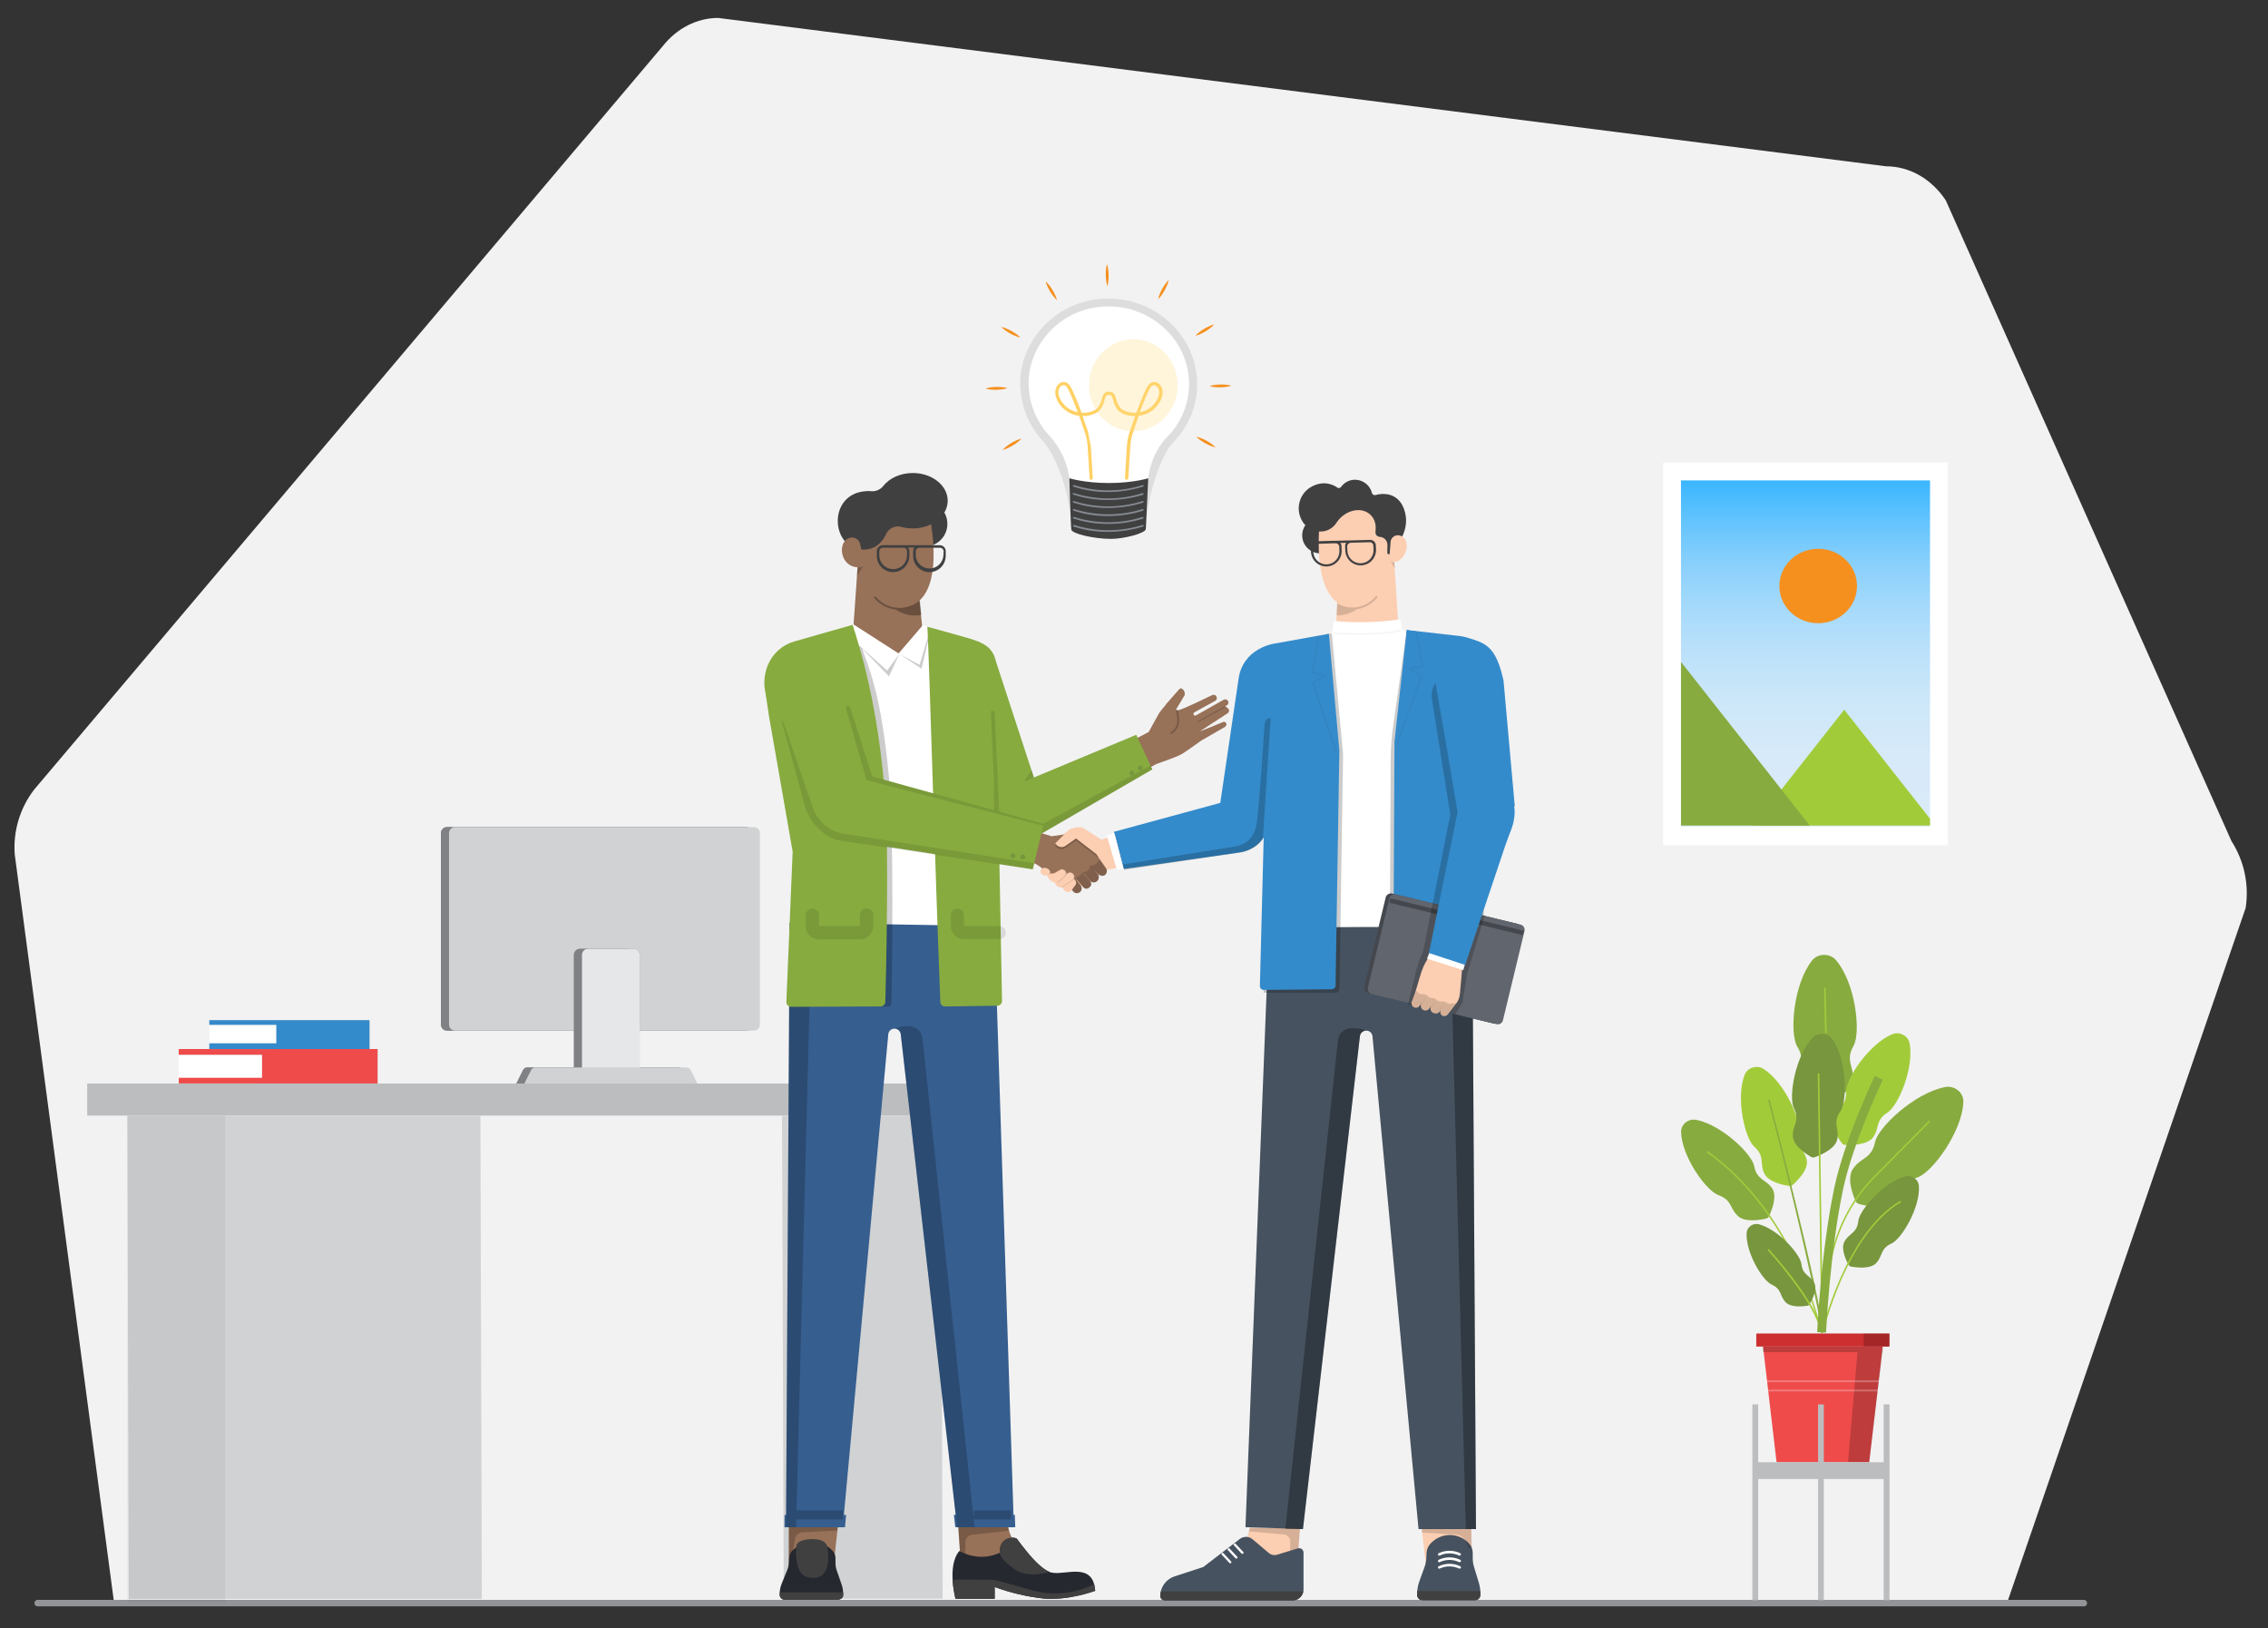 <svg width="255" height="183" viewBox="0 0 255 183" fill="none" xmlns="http://www.w3.org/2000/svg">
<rect x="0" y="0" width="255" height="183" fill="#333333" stroke="none"/>
<path d="M225.691 180.084L252.488 102.051C252.89 99.438 252.324 96.769 250.895 94.544L218.777 22.531C217.184 20.113 214.702 18.693 212.061 18.693L80.748 2.016C78.374 2.016 76.11 3.168 74.511 5.191L3.833 88.759C2.241 90.832 1.466 93.418 1.656 96.025L12.812 180.046L225.691 180.084Z" fill="#F2F2F2"/>
<path opacity="0.1" d="M131.913 49.715C133.636 47.977 134.603 45.629 134.603 43.181C134.603 37.839 130.064 33.561 124.617 33.561C119.268 33.561 115.405 37.545 114.793 41.825C114.608 43.216 114.733 44.631 115.158 45.969C115.582 47.307 116.297 48.535 117.25 49.566C118.933 51.386 120.368 56.052 120.358 58.53L120.556 59.27L128.435 59.289L128.859 59.187C128.867 56.634 130.3 51.365 131.913 49.715Z" fill="#231F20"/>
<path d="M234.369 180.554H4.163C4.08 180.536 4.006 180.49 3.953 180.424C3.9 180.358 3.872 180.276 3.872 180.192C3.872 180.107 3.9 180.025 3.953 179.959C4.006 179.893 4.08 179.847 4.163 179.829H234.369C234.451 179.847 234.525 179.893 234.578 179.959C234.631 180.025 234.66 180.107 234.66 180.192C234.66 180.276 234.631 180.358 234.578 180.424C234.525 180.49 234.451 180.536 234.369 180.554Z" fill="#929497"/>
<path d="M111.744 121.788H9.806V125.396H111.744V121.788Z" fill="#BBBDBF"/>
<path d="M54.011 125.398H14.317L14.476 179.719H54.177L54.011 125.398Z" fill="#D0D2D3"/>
<path d="M105.79 125.398H87.927L88.12 179.692H105.984L105.79 125.398Z" fill="#D0D2D3"/>
<path opacity="0.05" d="M25.323 125.398H14.317V180.064H25.323V125.398Z" fill="black"/>
<path d="M83.859 92.96H50.253C50.074 92.961 49.903 93.032 49.776 93.158C49.65 93.285 49.579 93.456 49.579 93.635V115.169C49.579 115.348 49.65 115.519 49.776 115.646C49.903 115.772 50.074 115.843 50.253 115.844H83.859C84.037 115.844 84.209 115.772 84.335 115.646C84.462 115.52 84.533 115.348 84.533 115.169V93.635C84.533 93.456 84.462 93.284 84.335 93.158C84.209 93.031 84.037 92.96 83.859 92.96Z" fill="#868A91"/>
<path d="M83.859 92.96H50.253C50.074 92.961 49.903 93.032 49.776 93.158C49.65 93.285 49.579 93.456 49.579 93.635V115.169C49.579 115.348 49.65 115.519 49.776 115.646C49.903 115.772 50.074 115.843 50.253 115.844H83.859C84.037 115.844 84.209 115.772 84.335 115.646C84.462 115.52 84.533 115.348 84.533 115.169V93.635C84.533 93.456 84.462 93.284 84.335 93.158C84.209 93.031 84.037 92.96 83.859 92.96Z" fill="#808184"/>
<path d="M84.76 92.96H51.159C50.981 92.961 50.81 93.032 50.684 93.159C50.558 93.285 50.487 93.456 50.487 93.635V115.169C50.487 115.348 50.558 115.519 50.684 115.645C50.81 115.772 50.981 115.843 51.159 115.844H84.76C84.939 115.843 85.11 115.772 85.236 115.645C85.362 115.519 85.433 115.348 85.433 115.169V93.635C85.433 93.456 85.362 93.285 85.236 93.159C85.11 93.032 84.939 92.961 84.76 92.96Z" fill="#D0D2D3"/>
<path d="M71.241 106.654H65.2C65.112 106.654 65.024 106.671 64.943 106.705C64.861 106.739 64.787 106.789 64.724 106.851C64.662 106.914 64.612 106.988 64.579 107.07C64.545 107.152 64.528 107.24 64.528 107.328V121.115C64.528 121.294 64.599 121.465 64.725 121.591C64.851 121.717 65.022 121.788 65.2 121.788H71.241C71.419 121.788 71.591 121.717 71.717 121.591C71.843 121.465 71.914 121.294 71.915 121.115V107.328C71.915 107.149 71.844 106.978 71.717 106.851C71.591 106.725 71.419 106.654 71.241 106.654Z" fill="#868A91"/>
<path d="M70.455 106.654H65.207C65.118 106.654 65.031 106.671 64.949 106.705C64.867 106.739 64.793 106.789 64.731 106.851C64.668 106.914 64.619 106.988 64.585 107.07C64.551 107.152 64.534 107.24 64.534 107.328V121.115C64.534 121.204 64.552 121.291 64.585 121.373C64.619 121.454 64.669 121.529 64.731 121.591C64.794 121.654 64.868 121.703 64.949 121.737C65.031 121.771 65.118 121.788 65.207 121.788H70.455C70.633 121.788 70.805 121.717 70.931 121.591C71.058 121.465 71.129 121.294 71.129 121.115V107.328C71.129 107.239 71.112 107.152 71.078 107.07C71.044 106.988 70.994 106.914 70.932 106.851C70.869 106.789 70.795 106.739 70.713 106.705C70.631 106.671 70.543 106.654 70.455 106.654Z" fill="#808184"/>
<path d="M76.307 119.987H59.254C59.165 119.987 59.078 120.012 59.002 120.06C58.926 120.107 58.865 120.175 58.825 120.255L58.057 121.788H77.507L76.741 120.255C76.7 120.174 76.638 120.106 76.562 120.059C76.486 120.011 76.397 119.986 76.307 119.987Z" fill="#868A91"/>
<path d="M76.307 119.987H59.254C59.165 119.987 59.078 120.012 59.002 120.06C58.926 120.107 58.865 120.175 58.825 120.255L58.057 121.788H77.507L76.741 120.255C76.7 120.174 76.638 120.106 76.562 120.059C76.486 120.011 76.397 119.986 76.307 119.987Z" fill="#808184"/>
<path d="M71.241 106.654H66.107C66.019 106.654 65.931 106.671 65.849 106.705C65.768 106.739 65.694 106.789 65.631 106.851C65.569 106.914 65.519 106.988 65.485 107.07C65.452 107.152 65.434 107.24 65.435 107.328V121.115C65.435 121.294 65.505 121.465 65.632 121.591C65.758 121.717 65.929 121.788 66.107 121.788H71.241C71.419 121.788 71.59 121.717 71.717 121.591C71.843 121.465 71.914 121.294 71.915 121.115V107.328C71.915 107.149 71.844 106.978 71.717 106.851C71.591 106.725 71.419 106.654 71.241 106.654Z" fill="#E6E7E8"/>
<path d="M77.208 119.987H60.154C60.065 119.987 59.978 120.013 59.903 120.06C59.827 120.108 59.766 120.175 59.726 120.255L58.958 121.788H78.412L77.644 120.255C77.605 120.174 77.543 120.106 77.466 120.058C77.389 120.011 77.301 119.986 77.211 119.987H77.208Z" fill="#D0D2D3"/>
<path d="M29.469 121.144H20.101V121.782H29.469V121.144Z" fill="#AFB3B8"/>
<path d="M29.469 117.912H20.101V121.782H29.469V117.912Z" fill="white"/>
<path d="M29.468 117.912H20.097V118.55H29.468V121.78H42.45V117.912H29.468Z" fill="#AFB3B8"/>
<path d="M42.45 117.912H20.097V118.55H29.468V121.143H20.1V121.78H42.45V117.912Z" fill="#EF4B4B"/>
<path d="M31.086 114.673H23.54V117.915H31.086V114.673Z" fill="white"/>
<path d="M23.54 114.673H41.539V117.912H31.078V115.187H23.54V114.673Z" fill="#AFB3B8"/>
<path d="M31.237 117.276H23.54V117.913H31.237V117.276Z" fill="#AFB3B8"/>
<path d="M31.078 114.673H23.54V115.187H31.078V117.276H23.54V117.913H41.539V114.673H31.078Z" fill="#348BCB"/>
<g opacity="0.15">
<g opacity="0.15">
<path opacity="0.15" d="M41.539 117.707H23.54V117.912H41.539V117.707Z" fill="black"/>
</g>
</g>
<path d="M165.431 177.563H160.491L159.574 169.292L165.419 169.309L165.431 177.563Z" fill="#FCCEB2"/>
<path d="M146.147 171.768L145.828 176.578L136.188 177.019L139.405 173.832C140.014 173.403 140.39 172.445 140.521 171.72L146.147 171.768Z" fill="#FCCEB2"/>
<path opacity="0.15" d="M145.066 174.307V173.266C145.067 173.065 144.992 172.872 144.856 172.724C144.72 172.576 144.533 172.485 144.333 172.469L140.409 172.133L140.503 171.704L146.158 171.76L145.984 174.297L145.066 174.307Z" fill="black"/>
<path d="M165.54 103.937L142.692 104.308L140.033 171.657L146.494 171.872L152.901 116.471C152.92 116.299 153.001 116.14 153.13 116.025C153.258 115.909 153.425 115.844 153.598 115.843C153.773 115.837 153.944 115.898 154.076 116.014C154.21 116.131 154.294 116.294 154.312 116.471L159.491 171.872H165.949L165.54 103.937Z" fill="#46525F"/>
<path opacity="0.3" d="M165.54 103.937L165.957 171.873H164.81L163.041 103.976L165.54 103.937Z" fill="black"/>
<path opacity="0.3" d="M152.901 116.473L146.502 171.873H144.513L150.434 116.876C150.864 114.731 153.598 115.845 153.598 115.845C153.425 115.846 153.259 115.911 153.13 116.027C153.002 116.143 152.921 116.301 152.901 116.473Z" fill="black"/>
<path d="M160.394 174.516L160.376 174.984C160.37 175.379 160.298 175.77 160.163 176.141L159.574 177.767C159.413 178.228 159.331 178.713 159.331 179.201V179.284C159.332 179.365 159.351 179.444 159.386 179.517C159.421 179.59 159.469 179.655 159.528 179.71C159.588 179.764 159.659 179.805 159.735 179.831C159.811 179.858 159.892 179.869 159.973 179.863H165.808C165.968 179.869 166.126 179.812 166.245 179.704C166.364 179.596 166.436 179.445 166.445 179.284V179.069C166.445 178.648 166.378 178.23 166.249 177.829L165.745 176.171C165.635 175.834 165.581 175.48 165.586 175.124V174.516C165.58 174.13 165.426 173.761 165.156 173.486L165.074 173.39C164.536 172.852 163.808 172.546 163.047 172.536C162.286 172.527 161.551 172.816 160.999 173.341L160.851 173.486C160.579 173.763 160.417 174.128 160.394 174.516Z" fill="#46525F"/>
<path d="M157.215 70.225C157.215 70.328 154.681 75.885 152.821 75.963C151.207 76.044 150.185 70.815 150.204 70.713L150.329 68.004V66.587C150.246 66.26 149.851 65.95 149.851 65.525C149.729 63.543 149.506 61.747 149.506 61.747C149.506 61.747 155.982 57.413 156.391 62.461L156.769 63.196L157.215 70.225Z" fill="#FCCEB2"/>
<path d="M159.334 178.834H166.434C166.448 178.914 166.454 178.996 166.451 179.077V179.297C166.448 179.378 166.429 179.458 166.394 179.531C166.36 179.604 166.311 179.669 166.252 179.724C166.192 179.777 166.121 179.818 166.045 179.843C165.969 179.872 165.888 179.883 165.807 179.877H159.97C159.808 179.883 159.651 179.826 159.532 179.717C159.413 179.609 159.341 179.458 159.332 179.297V178.844L159.334 178.834Z" fill="#404041"/>
<path d="M145.918 174.037L143.616 174.745C143.451 174.797 143.276 174.806 143.106 174.772C142.937 174.738 142.779 174.661 142.647 174.549L140.827 173.014C140.628 172.846 140.378 172.752 140.118 172.746C139.857 172.741 139.602 172.824 139.394 172.982L135.29 176.132L132.054 177.188C131.591 177.341 131.188 177.634 130.9 178.027C130.613 178.421 130.455 178.894 130.45 179.381C130.454 179.518 130.511 179.648 130.61 179.743C130.658 179.791 130.714 179.829 130.777 179.854C130.84 179.88 130.907 179.893 130.975 179.893H145.318C145.48 179.895 145.64 179.864 145.79 179.804C145.939 179.743 146.076 179.653 146.19 179.539C146.307 179.424 146.401 179.288 146.466 179.137C146.528 178.989 146.56 178.83 146.56 178.669V174.5C146.558 174.424 146.539 174.35 146.504 174.283C146.47 174.215 146.42 174.156 146.358 174.111C146.297 174.066 146.226 174.036 146.15 174.025C146.075 174.012 145.999 174.016 145.926 174.037H145.918Z" fill="#46525F"/>
<path d="M146.536 178.878H130.517C130.469 179.044 130.447 179.216 130.45 179.388C130.453 179.525 130.511 179.655 130.609 179.75C130.657 179.798 130.714 179.835 130.777 179.861C130.84 179.887 130.907 179.9 130.974 179.9H145.318C145.609 179.9 145.891 179.798 146.114 179.611C146.338 179.425 146.487 179.165 146.537 178.878H146.536Z" fill="#404041"/>
<path d="M139.595 174.621L138.736 173.696C138.724 173.685 138.715 173.671 138.708 173.655C138.702 173.64 138.699 173.624 138.699 173.607C138.699 173.59 138.702 173.573 138.708 173.558C138.715 173.542 138.724 173.528 138.736 173.516C138.761 173.493 138.794 173.48 138.828 173.479C138.863 173.48 138.896 173.493 138.921 173.516L139.778 174.439C139.791 174.45 139.801 174.464 139.807 174.48C139.814 174.496 139.818 174.513 139.818 174.53C139.818 174.547 139.814 174.565 139.807 174.581C139.8 174.596 139.79 174.609 139.778 174.621C139.768 174.631 139.755 174.64 139.741 174.646C139.727 174.651 139.712 174.654 139.697 174.654C139.661 174.652 139.625 174.64 139.595 174.621Z" fill="white"/>
<path d="M138.91 175.153L138.052 174.229C138.04 174.218 138.03 174.204 138.024 174.189C138.017 174.173 138.014 174.157 138.014 174.14C138.014 174.123 138.017 174.106 138.024 174.09C138.03 174.075 138.04 174.06 138.052 174.049C138.077 174.026 138.11 174.014 138.143 174.014C138.177 174.013 138.209 174.026 138.234 174.049L139.103 174.972C139.127 174.996 139.141 175.028 139.141 175.062C139.141 175.079 139.138 175.096 139.131 175.112C139.124 175.127 139.115 175.141 139.103 175.153C139.08 175.174 139.051 175.186 139.02 175.187C138.981 175.184 138.943 175.173 138.91 175.153Z" fill="white"/>
<path d="M146.681 71.765L149.744 71.199L149.849 70.786L149.931 69.929C149.932 69.909 149.938 69.89 149.948 69.873C149.957 69.856 149.97 69.841 149.985 69.828C150 69.816 150.017 69.807 150.036 69.801C150.055 69.797 150.074 69.797 150.093 69.801C152.498 70.029 154.921 69.97 157.311 69.624C157.349 69.618 157.388 69.627 157.42 69.65C157.436 69.66 157.449 69.674 157.46 69.69C157.47 69.706 157.477 69.724 157.48 69.742L157.651 70.836L159.848 71.129L160.398 104.199H145.924L146.681 71.765Z" fill="white"/>
<path opacity="0.2" d="M158.16 70.812L156.618 81.76C156.453 82.937 156.368 84.123 156.361 85.312L156.262 106.974L156.798 106.91L158.16 70.812Z" fill="black"/>
<path d="M138.226 175.677L137.368 174.753C137.356 174.741 137.346 174.727 137.34 174.711C137.332 174.696 137.329 174.679 137.329 174.662C137.329 174.645 137.332 174.628 137.34 174.613C137.346 174.597 137.356 174.583 137.368 174.571C137.393 174.548 137.426 174.536 137.459 174.536C137.493 174.536 137.525 174.549 137.55 174.571L138.408 175.497C138.427 175.513 138.441 175.535 138.447 175.559C138.455 175.584 138.455 175.61 138.447 175.634C138.439 175.658 138.423 175.678 138.401 175.692C138.38 175.704 138.356 175.711 138.331 175.711C138.295 175.712 138.26 175.7 138.232 175.677H138.226Z" fill="white"/>
<path d="M164.252 174.779C164.265 174.743 164.265 174.704 164.252 174.669C164.239 174.634 164.215 174.605 164.183 174.586C163.805 174.403 163.39 174.309 162.97 174.309C162.55 174.309 162.136 174.403 161.758 174.586C161.74 174.593 161.724 174.604 161.711 174.618C161.697 174.632 161.687 174.649 161.681 174.667C161.678 174.686 161.678 174.706 161.681 174.725C161.683 174.744 161.688 174.762 161.697 174.779C161.705 174.796 161.717 174.811 161.73 174.823C161.745 174.836 161.762 174.847 161.78 174.854C161.799 174.855 161.818 174.855 161.837 174.854C161.856 174.851 161.874 174.845 161.891 174.836C162.227 174.68 162.593 174.599 162.964 174.599C163.335 174.599 163.701 174.68 164.037 174.836C164.056 174.849 164.08 174.855 164.104 174.854C164.134 174.855 164.164 174.847 164.19 174.831C164.216 174.818 164.238 174.798 164.253 174.772L164.252 174.779Z" fill="white"/>
<path d="M164.252 175.518C164.265 175.483 164.265 175.444 164.252 175.408C164.239 175.373 164.215 175.344 164.183 175.325C163.805 175.143 163.39 175.048 162.97 175.048C162.55 175.048 162.136 175.143 161.758 175.325C161.74 175.333 161.724 175.344 161.711 175.358C161.697 175.372 161.687 175.388 161.681 175.406C161.678 175.425 161.678 175.445 161.681 175.464C161.683 175.483 161.688 175.501 161.697 175.518C161.705 175.535 161.716 175.55 161.73 175.563C161.745 175.576 161.762 175.586 161.78 175.593C161.799 175.595 161.818 175.595 161.837 175.593C161.856 175.591 161.875 175.585 161.891 175.575C162.227 175.418 162.593 175.336 162.964 175.336C163.335 175.336 163.701 175.418 164.037 175.575C164.056 175.588 164.08 175.595 164.104 175.593C164.134 175.593 164.163 175.586 164.19 175.572C164.216 175.558 164.238 175.537 164.253 175.512L164.252 175.518Z" fill="white"/>
<path d="M164.252 176.243C164.265 176.208 164.265 176.169 164.252 176.133C164.239 176.098 164.215 176.069 164.183 176.05C163.805 175.868 163.39 175.773 162.97 175.773C162.55 175.773 162.136 175.868 161.758 176.05C161.74 176.058 161.724 176.069 161.711 176.084C161.698 176.097 161.688 176.114 161.681 176.132C161.678 176.151 161.678 176.17 161.681 176.189C161.683 176.208 161.688 176.226 161.697 176.243C161.705 176.26 161.716 176.275 161.73 176.288C161.745 176.301 161.762 176.311 161.78 176.318C161.799 176.32 161.818 176.32 161.837 176.318C161.856 176.316 161.875 176.31 161.891 176.3C162.227 176.144 162.593 176.063 162.964 176.063C163.335 176.063 163.701 176.144 164.037 176.3C164.056 176.313 164.08 176.32 164.104 176.318C164.134 176.32 164.164 176.313 164.19 176.299C164.217 176.285 164.239 176.263 164.253 176.237L164.252 176.243Z" fill="white"/>
<path opacity="0.2" d="M149.744 71.199L151.008 84.81L150.6 111.177C150.597 111.284 150.553 111.385 150.477 111.46C150.401 111.535 150.299 111.578 150.192 111.578H142.054L149.044 71.296L149.744 71.199Z" fill="black"/>
<path opacity="0.15" d="M159.891 172.267L163.662 172.481C163.912 172.495 164.153 172.578 164.358 172.721C164.562 172.865 164.723 173.062 164.823 173.292L165.124 174.001H165.492L165.423 171.857H159.845L159.891 172.267Z" fill="black"/>
<path d="M157.08 111.273H164.711C164.821 111.272 164.927 111.23 165.007 111.155C165.087 111.079 165.135 110.975 165.14 110.865L166.388 87.664L165.454 85.331L162.867 76.192L160.067 71.123L158.164 70.812L156.788 83.344L156.651 110.841C156.652 110.895 156.663 110.949 156.683 111C156.705 111.052 156.737 111.1 156.777 111.14C156.817 111.18 156.865 111.212 156.918 111.233C156.968 111.254 157.022 111.265 157.077 111.266L157.08 111.273Z" fill="#348BCB"/>
<path d="M170.549 103.826L156.524 100.44C156.447 100.421 156.368 100.418 156.29 100.43C156.213 100.442 156.138 100.47 156.071 100.511C156.004 100.552 155.946 100.605 155.9 100.669C155.853 100.733 155.82 100.805 155.802 100.881L153.381 110.911C153.344 111.065 153.37 111.227 153.453 111.362C153.536 111.498 153.668 111.595 153.822 111.633L167.847 115.018C167.924 115.036 168.003 115.04 168.081 115.028C168.159 115.016 168.233 114.988 168.3 114.947C168.367 114.906 168.426 114.852 168.472 114.789C168.518 114.725 168.551 114.653 168.569 114.576L170.992 104.548C171.029 104.394 171.003 104.231 170.92 104.096C170.837 103.96 170.703 103.863 170.549 103.826Z" fill="#61656D"/>
<path opacity="0.3" d="M170.549 103.826L156.524 100.44C156.447 100.421 156.368 100.418 156.29 100.43C156.213 100.442 156.138 100.47 156.071 100.511C156.004 100.552 155.946 100.605 155.9 100.669C155.853 100.733 155.82 100.805 155.802 100.881L153.381 110.911C153.344 111.065 153.37 111.227 153.453 111.362C153.536 111.498 153.668 111.595 153.822 111.633L167.847 115.018C167.924 115.036 168.003 115.04 168.081 115.028C168.159 115.016 168.233 114.988 168.3 114.947C168.367 114.906 168.426 114.852 168.472 114.789C168.518 114.725 168.551 114.653 168.569 114.576L170.992 104.548C171.029 104.394 171.003 104.231 170.92 104.096C170.837 103.96 170.703 103.863 170.549 103.826Z" fill="black"/>
<path d="M170.963 103.927L156.938 100.542C156.862 100.523 156.782 100.519 156.705 100.531C156.627 100.544 156.552 100.571 156.485 100.612C156.418 100.653 156.36 100.707 156.314 100.771C156.268 100.834 156.234 100.906 156.216 100.983L153.797 111.011C153.778 111.087 153.775 111.167 153.787 111.244C153.799 111.322 153.826 111.397 153.867 111.464C153.908 111.531 153.962 111.589 154.026 111.635C154.09 111.682 154.162 111.715 154.238 111.733L168.263 115.12C168.34 115.138 168.419 115.142 168.497 115.13C168.574 115.118 168.649 115.09 168.716 115.049C168.783 115.008 168.841 114.954 168.887 114.89C168.933 114.827 168.966 114.755 168.984 114.678L171.405 104.649C171.423 104.572 171.426 104.493 171.414 104.415C171.402 104.338 171.375 104.263 171.334 104.196C171.293 104.129 171.239 104.071 171.175 104.024C171.112 103.978 171.04 103.945 170.963 103.927Z" fill="#61656D"/>
<path opacity="0.4" d="M163.029 107.386C162.991 107.329 162.966 107.265 162.954 107.197C162.924 107.014 162.966 106.827 163.072 106.675C163.091 106.646 163.102 106.613 163.104 106.579C163.108 106.545 163.102 106.51 163.088 106.479C163.075 106.447 163.055 106.418 163.029 106.396C163.002 106.375 162.97 106.359 162.937 106.351C162.725 106.304 162.504 106.318 162.299 106.389C162.146 106.44 162.01 106.532 161.906 106.656C161.81 106.762 161.735 106.886 161.688 107.021C161.64 107.157 161.62 107.3 161.629 107.443C161.637 107.586 161.674 107.726 161.738 107.854C161.801 107.983 161.889 108.098 161.997 108.192C162.105 108.286 162.231 108.357 162.367 108.402C162.504 108.447 162.647 108.464 162.79 108.453C162.933 108.441 163.072 108.401 163.199 108.336C163.327 108.27 163.439 108.179 163.531 108.069C163.554 108.042 163.57 108.01 163.578 107.975C163.586 107.941 163.586 107.905 163.578 107.87C163.567 107.836 163.549 107.806 163.523 107.781C163.498 107.755 163.467 107.736 163.432 107.727C163.262 107.664 163.12 107.543 163.029 107.386Z" fill="white"/>
<path opacity="0.3" d="M156.262 101.219L171.277 104.869" stroke="black" stroke-width="0.5" stroke-miterlimit="10"/>
<path opacity="0.2" d="M166.523 85.331L162.857 76.192C161.452 76.218 160.809 77.249 161.001 78.645L163.06 91.575L160.012 106.902L159.799 107.39C159.51 108.067 159.287 108.771 159.134 109.491L158.301 112.914L163.662 113.987L164.448 112.651L164.95 109.483L166.88 103.049L165.807 92.753L166.523 85.331Z" fill="black"/>
<path d="M120.468 93.139L124.234 95.035L125.697 94.892L126.384 97.413L124.631 97.718L120.806 100.099L117.255 97.581L118.499 94.492L120.468 93.139Z" fill="#FCCEB2"/>
<path d="M137.201 90.244L125.238 93.497L126.341 97.679L139.305 95.832C139.861 95.763 140.397 95.576 140.876 95.284C141.355 94.992 141.766 94.601 142.083 94.138L141.654 110.815C141.651 110.873 141.66 110.931 141.68 110.986C141.7 111.041 141.73 111.091 141.77 111.134C141.81 111.176 141.859 111.209 141.912 111.232C141.966 111.255 142.024 111.267 142.083 111.268L149.733 111.196C149.789 111.196 149.845 111.185 149.897 111.164C149.949 111.142 149.996 111.111 150.036 111.071C150.076 111.031 150.108 110.984 150.129 110.931C150.151 110.879 150.162 110.823 150.161 110.767L150.59 84.386L149.411 71.237L142.996 72.393C142.276 72.563 141.597 72.876 140.999 73.312C140.53 73.659 140.136 74.096 139.838 74.597C139.541 75.099 139.347 75.655 139.268 76.232L137.201 90.244Z" fill="#348BCB"/>
<path d="M164.52 106.195L164.451 108.236L164.185 111.264C164.132 111.822 164.113 112.221 163.802 112.683L162.757 114.044C162.696 114.113 162.618 114.165 162.53 114.193C162.443 114.221 162.349 114.224 162.26 114.203C162.211 114.189 162.165 114.167 162.124 114.138C162.076 114.103 162.035 114.06 162.003 114.01C161.972 113.962 161.95 113.908 161.939 113.851C161.927 113.793 161.927 113.732 161.939 113.674C161.952 113.617 161.976 113.563 162.009 113.515L161.883 113.685C161.81 113.781 161.71 113.854 161.595 113.892C161.479 113.928 161.355 113.928 161.24 113.892C161.183 113.877 161.129 113.852 161.08 113.819C161.017 113.776 160.962 113.722 160.919 113.658C160.877 113.594 160.848 113.522 160.833 113.447C160.818 113.372 160.818 113.295 160.833 113.22C160.848 113.144 160.878 113.073 160.921 113.009L160.706 113.341C160.668 113.399 160.618 113.449 160.561 113.488C160.503 113.526 160.439 113.554 160.371 113.568C160.303 113.581 160.233 113.582 160.165 113.569C160.097 113.555 160.032 113.529 159.974 113.491C159.916 113.453 159.866 113.404 159.828 113.346C159.789 113.289 159.762 113.225 159.748 113.157C159.734 113.089 159.733 113.019 159.747 112.951C159.76 112.883 159.786 112.819 159.824 112.761L160.103 112.33L159.625 113.037C159.565 113.127 159.477 113.197 159.375 113.236C159.273 113.274 159.162 113.28 159.056 113.252C159.025 113.243 158.994 113.231 158.965 113.215C158.848 113.153 158.759 113.047 158.718 112.92C158.698 112.857 158.691 112.791 158.697 112.726C158.702 112.66 158.721 112.596 158.752 112.538L159.099 111.636L159.448 110.461C159.716 109.564 159.856 108.91 160.358 108.043L160.502 107.799C160.707 107.45 160.948 107.122 161.219 106.821C161.461 106.55 161.735 106.183 161.724 105.83L164.52 106.195Z" fill="#FCCEB2"/>
<path opacity="0.15" d="M162.204 114.219C162.155 114.205 162.109 114.183 162.068 114.154C162.02 114.12 161.979 114.076 161.947 114.026C161.915 113.976 161.894 113.921 161.883 113.862C161.873 113.804 161.875 113.744 161.888 113.687C161.901 113.63 161.925 113.576 161.958 113.527L161.834 113.687C161.761 113.781 161.661 113.852 161.548 113.891C161.434 113.929 161.312 113.933 161.197 113.902C161.14 113.885 161.087 113.86 161.037 113.829C160.908 113.743 160.817 113.609 160.785 113.457C160.771 113.382 160.771 113.305 160.785 113.229C160.8 113.154 160.829 113.082 160.871 113.017L160.658 113.35C160.598 113.432 160.516 113.495 160.422 113.531C160.327 113.568 160.224 113.576 160.125 113.556C160.026 113.535 159.935 113.487 159.863 113.416C159.79 113.345 159.74 113.255 159.718 113.156C159.687 113.024 159.708 112.885 159.778 112.769L160.055 112.34L159.577 113.046C159.517 113.137 159.429 113.207 159.326 113.245C159.224 113.283 159.112 113.288 159.007 113.26C158.975 113.25 158.945 113.238 158.916 113.223C158.857 113.193 158.805 113.151 158.763 113.1C158.721 113.05 158.689 112.991 158.669 112.929C158.649 112.866 158.642 112.799 158.647 112.734C158.653 112.668 158.672 112.604 158.702 112.546L159.22 111.497L159.257 111.377L159.443 111.564C159.496 111.625 159.562 111.674 159.637 111.706C159.711 111.738 159.791 111.753 159.872 111.75L160.031 111.738C160.168 111.738 160.3 111.785 160.406 111.87L160.634 112.05C160.718 112.12 160.823 112.162 160.932 112.168L161.107 112.187C161.22 112.192 161.328 112.233 161.415 112.305L161.612 112.464C161.711 112.535 161.829 112.574 161.95 112.576H162.295C162.426 112.572 162.555 112.616 162.656 112.7C162.727 112.759 162.811 112.799 162.902 112.817C162.992 112.833 163.084 112.827 163.171 112.799L163.708 112.77L162.731 114.045C162.674 114.126 162.592 114.186 162.499 114.219C162.405 114.251 162.304 114.253 162.209 114.225L162.204 114.219Z" fill="black"/>
<g opacity="0.15">
<path opacity="0.15" d="M160.251 112.359C160.266 112.34 160.272 112.315 160.269 112.291C160.265 112.267 160.252 112.245 160.232 112.23C160.211 112.218 160.186 112.213 160.162 112.218C160.138 112.224 160.117 112.239 160.103 112.259L159.716 112.801L159.875 112.922L160.251 112.359Z" fill="black"/>
</g>
<g opacity="0.15">
<path opacity="0.15" d="M160.946 113.147L161.297 112.668H161.273L160.922 113.147H160.946Z" fill="white"/>
<path opacity="0.15" d="M161.303 112.571L161.323 112.581C161.328 112.585 161.332 112.591 161.335 112.597C161.353 112.614 161.365 112.636 161.37 112.66C161.374 112.685 161.37 112.71 161.359 112.732L160.97 113.276L160.811 113.153L161.197 112.613C161.206 112.593 161.223 112.579 161.243 112.571C161.263 112.565 161.284 112.565 161.303 112.571Z" fill="black"/>
</g>
<g opacity="0.15">
<path opacity="0.15" d="M161.877 113.594L162.231 113.099V113.075H162.209L161.855 113.553L161.877 113.594Z" fill="white"/>
<path opacity="0.15" d="M162.244 112.984C162.261 112.984 162.261 112.984 162.274 113.011C162.293 113.027 162.306 113.05 162.311 113.075C162.315 113.099 162.31 113.125 162.298 113.146L161.912 113.687L161.753 113.567L162.14 113.025C162.151 113.007 162.167 112.993 162.186 112.986C162.206 112.978 162.227 112.977 162.247 112.984H162.244Z" fill="black"/>
</g>
<path d="M160.873 106.689L160.444 107.76L164.52 109.048L164.95 107.546L160.873 106.689Z" fill="white"/>
<path opacity="0.2" d="M142.003 94.031C142.003 94.669 140.856 95.638 139.31 95.831L126.384 97.764L126.225 97.163L138.666 95.18C140.213 94.988 141.147 93.965 141.318 92.415C141.675 89.126 142.014 84.004 142.155 81.796C142.19 81.194 142.261 80.724 142.865 80.724L142.003 94.031Z" fill="black"/>
<path opacity="0.2" d="M122.838 95.676C122.838 95.676 123.403 95.676 123.696 94.986C123.701 94.973 123.709 94.961 123.72 94.951C123.729 94.94 123.74 94.932 123.753 94.927C123.766 94.921 123.78 94.917 123.795 94.918C123.809 94.918 123.823 94.92 123.836 94.925C123.849 94.93 123.861 94.938 123.871 94.948C123.881 94.958 123.889 94.97 123.895 94.983C123.897 94.996 123.897 95.011 123.895 95.024C123.897 95.038 123.897 95.052 123.895 95.066C123.826 95.249 123.719 95.415 123.582 95.554C123.445 95.693 123.28 95.802 123.098 95.874L122.838 95.676Z" fill="black"/>
<path d="M170.26 90.616L170.311 90.602L169.048 76.5C169.003 76.299 168.957 76.108 168.909 75.923V75.909C168.052 72.562 166.931 72.262 164.925 71.653C164.657 71.575 164.383 71.519 164.105 71.486L158.167 70.814L158.087 71.778L161.305 76.232L162.776 84.693L163.879 91.285L160.661 107.119L164.737 108.461L169.256 95.007C169.449 94.428 169.685 93.859 169.894 93.292C170.213 92.476 170.391 91.448 170.248 90.668L170.26 90.616Z" fill="#348BCB"/>
<path d="M88.681 177.348H93.571L94.474 169.076L88.699 169.094L88.681 177.348Z" fill="#977158"/>
<path opacity="0.2" d="M89.185 174.211L89.384 172.989C89.418 172.787 89.519 172.603 89.671 172.466C89.823 172.329 90.017 172.248 90.221 172.236L94.154 172.021L94.194 171.667H88.694V174.994L89.185 174.211Z" fill="black"/>
<path d="M89.185 174.211L89.333 174.084C90.448 173.128 92.351 173.128 93.427 174.127L93.508 174.21C93.639 174.322 93.745 174.461 93.819 174.617C93.893 174.773 93.933 174.943 93.937 175.115V175.654C93.935 175.967 93.989 176.279 94.097 176.573L94.603 178.032C94.733 178.381 94.799 178.75 94.798 179.122V179.297C94.798 179.582 94.505 179.809 94.16 179.809H88.302C88.226 179.816 88.149 179.811 88.075 179.791C87.927 179.748 87.802 179.648 87.726 179.514C87.689 179.447 87.665 179.373 87.656 179.297V179.227C87.656 178.796 87.739 178.368 87.9 177.968L88.488 176.534C88.625 176.211 88.698 175.864 88.703 175.514L88.719 175.104C88.749 174.753 88.916 174.428 89.183 174.199L89.185 174.211Z" fill="#25282F"/>
<path d="M101.109 73.51L96.149 70.815C96.028 70.669 95.962 70.485 95.964 70.295L96.442 63.431L96.535 62.073C96.803 56.831 103.635 61.117 103.635 61.117C103.635 61.117 103.45 62.974 103.383 65.033C103.385 65.439 103.34 65.845 103.248 66.241L103.677 70.316C103.694 70.443 103.678 70.573 103.63 70.692C103.584 70.812 103.509 70.918 103.412 71.001L101.109 73.51Z" fill="#977158"/>
<path d="M103.97 61.437C104.474 61.437 104.967 61.288 105.387 61.008C105.806 60.727 106.133 60.329 106.326 59.863C106.519 59.397 106.569 58.885 106.471 58.39C106.373 57.895 106.13 57.441 105.773 57.084C105.416 56.728 104.962 56.485 104.467 56.386C103.973 56.288 103.46 56.339 102.994 56.532C102.528 56.724 102.13 57.051 101.85 57.471C101.569 57.89 101.42 58.383 101.42 58.887C101.42 59.564 101.689 60.212 102.167 60.691C102.645 61.169 103.294 61.437 103.97 61.437Z" fill="#404041"/>
<path d="M104.405 57.418C104.405 57.418 106.834 67.599 101.616 68.286C97.095 68.888 96.594 61.837 96.594 61.837L96.808 57.267L104.405 57.418Z" fill="#977158"/>
<path d="M102.626 53.166C101.22 53.166 99.987 53.756 99.295 54.64C99.122 54.855 98.894 55.02 98.635 55.118C98.377 55.215 98.098 55.242 97.826 55.197C97.661 55.19 97.496 55.195 97.332 55.209C92.802 55.528 93.446 62.287 97.545 61.744C98.403 61.626 99.184 61.017 99.617 60.043C99.758 59.721 100.01 59.461 100.328 59.31C100.645 59.159 101.006 59.127 101.345 59.221C101.764 59.337 102.197 59.395 102.633 59.393C104.798 59.393 106.553 58.002 106.553 56.283C106.553 54.565 104.794 53.166 102.626 53.166Z" fill="#404041"/>
<path opacity="0.2" d="M96.406 63.771C96.641 63.787 96.876 63.732 97.079 63.611L96.341 64.751L96.406 63.771Z" fill="black"/>
<path d="M96.685 61.05C96.641 60.921 96.569 60.803 96.474 60.704C96.38 60.606 96.264 60.529 96.137 60.48C96.009 60.431 95.873 60.41 95.737 60.418C95.6 60.427 95.468 60.466 95.348 60.532C94.208 61.036 94.443 63.615 96.368 63.765C97.372 63.847 97.165 63.263 97.005 62.477L96.685 61.05Z" fill="#977158"/>
<path opacity="0.3" d="M103.594 69.107L103.426 67.465C102.997 67.916 101.734 68.571 100.309 68.236C99.592 68.061 98.951 67.662 98.476 67.097C98.468 67.086 98.458 67.077 98.446 67.07C98.434 67.062 98.42 67.057 98.405 67.055C98.391 67.054 98.376 67.055 98.363 67.06C98.349 67.064 98.337 67.071 98.326 67.081C98.315 67.089 98.306 67.1 98.299 67.112C98.292 67.124 98.288 67.137 98.286 67.151C98.283 67.18 98.291 67.208 98.309 67.231C98.924 67.947 99.787 68.406 100.725 68.517C101.139 68.803 101.606 69.003 102.099 69.104C102.592 69.206 103.1 69.206 103.594 69.107Z" fill="black"/>
<path d="M105.656 61.283H99.256C99.167 61.282 99.079 61.298 98.998 61.332C98.916 61.366 98.842 61.415 98.779 61.477C98.716 61.539 98.666 61.614 98.632 61.696C98.599 61.778 98.582 61.865 98.582 61.954V62.475C98.581 62.837 98.689 63.191 98.89 63.492C99.091 63.793 99.377 64.028 99.712 64.166C100.16 64.351 100.663 64.351 101.112 64.166C101.56 63.98 101.916 63.624 102.102 63.176C102.193 62.954 102.24 62.716 102.241 62.475V61.952C102.241 61.802 102.188 61.657 102.091 61.543H102.797C102.707 61.66 102.661 61.805 102.666 61.952V62.475C102.666 62.961 102.859 63.427 103.203 63.771C103.547 64.115 104.013 64.308 104.499 64.308C104.985 64.308 105.451 64.115 105.795 63.771C106.139 63.427 106.332 62.961 106.332 62.475V61.952C106.332 61.864 106.315 61.776 106.281 61.694C106.247 61.612 106.198 61.538 106.136 61.476C106.073 61.413 105.998 61.364 105.916 61.331C105.835 61.297 105.747 61.28 105.659 61.281L105.656 61.283ZM101.979 61.954V62.475C101.964 62.877 101.795 63.257 101.506 63.536C101.218 63.816 100.832 63.973 100.431 63.976C100.029 63.979 99.642 63.826 99.349 63.55C99.057 63.275 98.883 62.897 98.862 62.496V61.971C98.863 61.863 98.907 61.76 98.983 61.683C99.06 61.607 99.163 61.564 99.272 61.562H101.587C101.691 61.563 101.79 61.604 101.863 61.677C101.936 61.75 101.978 61.849 101.979 61.952V61.954ZM106.067 62.475C106.034 62.862 105.857 63.222 105.572 63.485C105.287 63.749 104.915 63.897 104.527 63.9C104.139 63.903 103.763 63.762 103.474 63.504C103.184 63.245 103.002 62.888 102.961 62.502V61.978C102.962 61.87 103.006 61.766 103.083 61.69C103.159 61.613 103.263 61.569 103.371 61.568H105.686C105.795 61.569 105.899 61.613 105.975 61.689C106.052 61.766 106.096 61.869 106.098 61.978L106.067 62.475Z" fill="#404041"/>
<path d="M107.737 171.555L108.056 176.363L117.587 176.804L114.417 173.617C113.814 173.188 113.443 172.232 113.319 171.507L107.737 171.555Z" fill="#977158"/>
<path opacity="0.2" d="M108.534 174.644V173.369C108.537 173.157 108.617 172.953 108.759 172.796C108.9 172.637 109.096 172.536 109.307 172.512L113.451 172.045L113.32 171.5L107.742 171.556L107.957 174.646L108.534 174.644Z" fill="black"/>
<path d="M107.865 174.329C107.865 174.329 110.024 175.677 112.448 174.512C112.4 174.262 112.42 174.002 112.506 173.762C112.592 173.521 112.741 173.308 112.938 173.145C113.338 172.826 114.155 172.716 114.372 173.017C114.589 173.319 114.939 173.794 115.52 174.496C116.316 175.467 117.411 176.586 118.254 176.763C119.799 177.081 122.918 175.51 123.131 178.808C123.131 178.808 120.086 179.953 117.25 179.667C115.399 179.454 113.58 179.022 111.832 178.379V179.703H107.431C107.431 179.703 106.432 175.982 107.865 174.329Z" fill="#25282F"/>
<path d="M107.109 177.595C107.151 178.307 107.258 179.014 107.428 179.707H111.841V178.382C113.59 179.024 115.409 179.456 117.26 179.668C120.095 179.955 123.139 178.811 123.139 178.811C123.125 178.556 123.085 178.303 123.021 178.055C120.8 179.178 118.234 179.406 115.85 178.693C114.23 178.215 112.923 177.896 111.774 177.577C111.785 177.584 107.994 177.502 107.109 177.595Z" fill="#404041"/>
<path d="M115.525 174.496C114.944 173.794 114.595 173.309 114.377 173.017C114.159 172.726 113.45 172.818 113.027 173.083C112.835 173.227 112.677 173.412 112.565 173.625C112.565 173.641 112.549 173.66 112.541 173.68C112.533 173.701 112.517 173.738 112.506 173.765C112.43 174.006 112.41 174.262 112.449 174.512L112.401 174.533C112.495 175.145 113.065 175.606 113.932 176.286C115.338 177.359 117.365 176.874 117.99 176.681C117.195 176.355 116.245 175.365 115.525 174.496Z" fill="#404041"/>
<path d="M96.97 108.619C99.315 87.871 95.094 75.195 93.606 70.825L95.965 70.187L101.031 73.446L103.768 70.259L104.757 70.611C104.958 74.495 107.738 91.913 110.417 108.606H96.97V108.619Z" fill="white"/>
<path d="M88.782 103.721L111.797 104.093L113.995 171.656H107.61L101.275 116.259C101.259 116.086 101.18 115.926 101.053 115.808C100.925 115.69 100.758 115.624 100.585 115.622C100.407 115.615 100.233 115.678 100.1 115.797C99.968 115.916 99.886 116.082 99.873 116.259L94.753 171.66H88.378L88.782 103.721Z" fill="#365E8F"/>
<path opacity="0.2" d="M98.945 113.14C98.945 113.14 97.444 76.484 96.167 72.219L96.924 72.849C97.643 75.104 99.036 77.657 99.952 87.384C100.542 93.599 100.282 109.974 100.233 112.74C100.231 112.847 100.188 112.949 100.112 113.024C100.036 113.099 99.933 113.141 99.826 113.14H98.945Z" fill="black"/>
<path d="M88.219 170.278H95.131L95.004 171.66H88.198L88.219 170.278Z" fill="#365E8F"/>
<path opacity="0.2" d="M88.782 103.721L88.367 171.66H89.502L91.255 103.766L88.782 103.721Z" fill="black"/>
<path d="M113.304 170.264H107.248L107.407 171.66H113.378L113.304 170.264Z" fill="#365E8F"/>
<path d="M114.098 170.264H113.301L113.386 171.66H114.149L114.098 170.264Z" fill="#365E8F"/>
<path d="M99.015 113.123C99.153 113.123 99.285 113.069 99.384 112.973C99.482 112.877 99.539 112.746 99.543 112.608C99.618 109.73 99.959 95.491 99.53 89.744C98.747 79.151 96.626 72.611 95.864 70.226L89.33 72.094C86.791 72.819 85.484 75.409 86.082 77.979L86.474 80.58L89.121 95.721L88.413 112.615C88.411 112.686 88.423 112.757 88.449 112.823C88.474 112.89 88.513 112.951 88.562 113.003C88.612 113.055 88.671 113.095 88.737 113.123C88.803 113.152 88.874 113.166 88.946 113.166L99.015 113.123Z" fill="#87AB3F"/>
<path d="M129.988 85.883C129.988 85.883 132.197 85.126 132.763 84.81C133.204 84.597 135.061 83.242 135.061 83.242L137.735 81.701C138.114 81.411 137.753 80.975 137.443 81.186C137.443 81.186 134.932 82.222 134.914 82.196L138.033 80.166C138.072 80.141 138.105 80.107 138.13 80.069C138.156 80.03 138.174 79.986 138.181 79.94C138.189 79.895 138.188 79.848 138.177 79.802C138.166 79.757 138.147 79.715 138.119 79.678C138.02 79.547 137.883 79.45 137.726 79.402L137.941 79.278C137.983 79.253 138.02 79.219 138.049 79.179C138.078 79.14 138.098 79.095 138.11 79.047C138.119 78.999 138.119 78.949 138.11 78.9C138.101 78.851 138.083 78.805 138.055 78.763C138.006 78.69 137.931 78.638 137.845 78.617C137.758 78.595 137.667 78.607 137.588 78.65C136.882 79.052 135.07 80.075 134.485 80.403C134.461 80.416 134.435 80.425 134.407 80.429C134.381 80.434 134.354 80.434 134.328 80.429C134.301 80.421 134.277 80.407 134.256 80.389C134.235 80.372 134.218 80.35 134.207 80.325C134.184 80.28 134.18 80.228 134.195 80.18C134.202 80.156 134.214 80.134 134.23 80.114C134.246 80.095 134.266 80.079 134.288 80.067L136.623 78.779C136.667 78.755 136.705 78.722 136.736 78.682C136.766 78.643 136.789 78.598 136.801 78.55C136.814 78.501 136.817 78.451 136.809 78.402C136.803 78.352 136.785 78.305 136.758 78.263C136.713 78.187 136.64 78.132 136.556 78.106C136.471 78.081 136.38 78.089 136.301 78.127C135.504 78.516 133.273 79.587 132.656 79.777C132.565 79.806 132.472 79.824 132.377 79.831C132.311 79.838 132.245 79.838 132.179 79.831L133.193 78.14C133.228 77.998 133.214 77.848 133.153 77.715C133.095 77.579 132.993 77.467 132.863 77.396C132.818 77.377 132.769 77.373 132.722 77.384C132.675 77.395 132.632 77.42 132.6 77.457L131.15 79.098C131 79.372 130.463 79.863 130.219 80.347L129.146 82.278L126.498 83.672L128.056 86.96L129.988 85.883Z" fill="#977158"/>
<path opacity="0.3" d="M134.705 81.163C134.698 81.165 134.69 81.165 134.683 81.163C134.675 81.159 134.669 81.153 134.666 81.146C134.661 81.134 134.661 81.121 134.666 81.109C134.67 81.097 134.678 81.087 134.69 81.08L137.7 79.4C137.712 79.397 137.725 79.397 137.737 79.4C137.749 79.404 137.76 79.412 137.767 79.423C137.768 79.428 137.768 79.435 137.767 79.44C137.769 79.447 137.769 79.453 137.767 79.459C137.765 79.465 137.763 79.471 137.759 79.475C137.755 79.48 137.75 79.484 137.745 79.487L134.717 81.166L134.705 81.163Z" fill="#231F20"/>
<path opacity="0.3" d="M131.738 82.472C131.723 82.481 131.706 82.486 131.688 82.484C131.668 82.485 131.647 82.478 131.631 82.465C131.615 82.453 131.603 82.435 131.598 82.415C131.592 82.395 131.593 82.374 131.601 82.355C131.608 82.336 131.623 82.32 131.641 82.309C132.873 81.597 132.186 79.848 132.179 79.832C132.176 79.817 132.176 79.801 132.179 79.786C132.245 79.794 132.311 79.794 132.377 79.786C132.465 80.054 133.008 81.737 131.738 82.472Z" fill="#231F20"/>
<path d="M129.558 86.481L115.303 94.739C114.614 94.952 113.872 94.91 113.211 94.62C112.551 94.331 112.016 93.813 111.706 93.162L105.156 76.747L111.755 73.665L116.24 87.391L127.755 82.59L129.558 86.481Z" fill="#87AB3F"/>
<path d="M112.14 113.046C112.209 113.044 112.278 113.029 112.342 113.002C112.407 112.974 112.465 112.934 112.514 112.884C112.562 112.833 112.6 112.774 112.626 112.71C112.651 112.645 112.664 112.575 112.662 112.504L112.041 79.917C112.026 79.448 111.971 76.714 111.971 74.943C111.971 72.799 110.594 72.207 108.552 71.636L104.274 70.444V70.551C104.49 74.524 105.087 96.369 105.725 112.613C105.726 112.682 105.741 112.75 105.769 112.814C105.797 112.877 105.837 112.935 105.888 112.983C105.938 113.031 105.997 113.068 106.063 113.093C106.127 113.118 106.196 113.13 106.265 113.128L112.14 113.046Z" fill="#87AB3F"/>
<path opacity="0.1" d="M129.352 86.036L116.294 93.139L116.822 93.872L129.562 86.49L129.352 86.036Z" fill="black"/>
<path opacity="0.1" d="M111.756 91.459V87.94L111.403 79.917H111.834L112.406 92.747" fill="black"/>
<path d="M124.312 97.537L123.616 96.543L121.684 93.462L119.737 93.781L118.235 93.994L116.259 93.394L115.622 96.774C116.938 97.113 117.905 98.312 117.905 98.312L120.189 99.636L120.667 100.202C120.712 100.256 120.766 100.301 120.827 100.334C120.89 100.366 120.959 100.385 121.029 100.392C121.1 100.398 121.172 100.39 121.24 100.368C121.307 100.346 121.37 100.311 121.424 100.266C121.478 100.222 121.522 100.168 121.555 100.106C121.588 100.044 121.608 99.975 121.614 99.904C121.626 99.761 121.581 99.619 121.488 99.509C121.488 99.509 120.932 98.755 120.891 98.725C120.921 98.758 121.071 98.868 121.106 98.913L121.802 99.735C121.84 99.78 121.887 99.817 121.939 99.844C121.989 99.87 122.043 99.886 122.099 99.891C122.157 99.896 122.215 99.889 122.271 99.871C122.329 99.854 122.383 99.825 122.43 99.786L122.529 99.705C122.574 99.666 122.612 99.619 122.639 99.567C122.666 99.514 122.682 99.456 122.687 99.397C122.692 99.337 122.685 99.278 122.666 99.221C122.648 99.165 122.619 99.112 122.58 99.067L121.882 98.246C121.844 98.204 121.756 98.06 121.73 98.031C121.761 98.057 121.899 98.235 121.965 98.312L122.535 98.984C122.633 99.099 122.772 99.171 122.923 99.184C123.073 99.196 123.223 99.147 123.338 99.05C123.454 98.952 123.526 98.813 123.539 98.662C123.545 98.588 123.537 98.513 123.514 98.441C123.491 98.37 123.454 98.304 123.405 98.246L122.833 97.574C122.742 97.467 122.515 97.238 122.468 97.199C122.486 97.231 123.326 98.116 123.326 98.116C123.541 98.355 123.995 98.545 124.236 98.349C124.293 98.3 124.341 98.242 124.378 98.176C124.412 98.109 124.434 98.036 124.441 97.961C124.448 97.886 124.44 97.811 124.417 97.74C124.397 97.666 124.361 97.597 124.312 97.537Z" fill="#977158"/>
<path opacity="0.2" d="M121.885 98.242C121.839 98.167 121.789 98.096 121.734 98.027C121.614 98.325 121.187 98.602 120.889 98.715C120.905 98.746 121.804 99.726 121.804 99.726C121.842 99.77 121.889 99.807 121.941 99.834C121.991 99.86 122.045 99.876 122.1 99.882C122.158 99.887 122.217 99.88 122.273 99.863C122.331 99.845 122.385 99.816 122.432 99.777L122.531 99.695C122.576 99.657 122.613 99.61 122.64 99.557C122.668 99.504 122.684 99.447 122.689 99.387C122.693 99.328 122.686 99.269 122.668 99.212C122.65 99.156 122.62 99.103 122.582 99.058L121.885 98.242Z" fill="#231F20"/>
<path opacity="0.2" d="M120.889 98.714C120.802 98.901 120.687 99.075 120.55 99.23C120.373 99.365 120.166 99.457 119.947 99.496C120.017 99.542 120.091 99.58 120.169 99.61L120.668 100.194C120.713 100.249 120.769 100.294 120.833 100.326C120.896 100.359 120.965 100.379 121.036 100.384C121.178 100.395 121.32 100.35 121.429 100.258C121.484 100.213 121.529 100.156 121.561 100.093C121.594 100.03 121.614 99.961 121.619 99.89C121.631 99.747 121.585 99.605 121.493 99.495L120.889 98.714Z" fill="#231F20"/>
<path opacity="0.2" d="M123.409 98.239L122.837 97.568C122.778 97.498 122.65 97.321 122.571 97.289C122.567 97.496 122.483 97.694 122.336 97.841C122.159 97.961 121.949 98.026 121.734 98.025C121.803 98.126 121.882 98.22 121.968 98.306L122.539 98.977C122.586 99.034 122.646 99.082 122.712 99.115C122.779 99.15 122.851 99.171 122.926 99.178C123.001 99.184 123.076 99.175 123.148 99.152C123.219 99.129 123.285 99.092 123.342 99.044C123.458 98.946 123.53 98.806 123.543 98.655C123.549 98.58 123.54 98.505 123.517 98.433C123.493 98.362 123.457 98.297 123.409 98.239Z" fill="#231F20"/>
<path opacity="0.2" d="M124.312 97.537C124.25 97.467 123.675 96.596 123.616 96.543C123.592 96.933 122.805 97.448 122.569 97.289L123.442 98.275C123.49 98.333 123.549 98.38 123.616 98.414C123.682 98.449 123.755 98.47 123.829 98.476C123.904 98.482 123.98 98.473 124.051 98.451C124.122 98.427 124.188 98.39 124.245 98.342C124.361 98.244 124.434 98.105 124.446 97.953C124.452 97.879 124.444 97.803 124.421 97.732C124.398 97.661 124.361 97.595 124.312 97.537Z" fill="#231F20"/>
<path d="M87.231 79.992L90.568 91.03C90.829 91.894 91.331 92.665 92.015 93.254C92.699 93.842 93.537 94.222 94.43 94.35L116.121 97.713L117.345 92.603L98.029 87.268L95.67 79.015" fill="#87AB3F"/>
<path opacity="0.1" d="M117.354 92.611L98.07 87.271L95.582 79.499C95.571 79.466 95.553 79.436 95.529 79.41C95.506 79.385 95.477 79.365 95.445 79.351C95.413 79.338 95.379 79.332 95.345 79.334C95.31 79.334 95.276 79.343 95.244 79.358C95.195 79.383 95.155 79.425 95.133 79.476C95.111 79.526 95.108 79.582 95.123 79.635L97.426 87.696L117.3 92.812L117.348 92.611H117.354Z" fill="black"/>
<path opacity="0.1" d="M91.257 90.386L88.069 81.12C88.061 81.103 88.048 81.09 88.031 81.082C88.013 81.076 87.993 81.076 87.975 81.082C87.957 81.087 87.943 81.099 87.934 81.115C87.924 81.132 87.921 81.151 87.924 81.17L90.498 90.633C91.032 92.401 92.686 94.23 94.513 94.493L116.121 97.724L116.28 97.034L94.905 93.713C93.096 93.454 91.791 92.159 91.257 90.386Z" fill="black"/>
<path d="M125.957 96.227L123.566 96.242L120.981 94.248L119.831 95.059C119.685 95.169 119.505 95.224 119.323 95.215C119.141 95.206 118.967 95.133 118.833 95.01L118.674 94.85C118.669 94.844 118.664 94.838 118.661 94.831C118.659 94.824 118.659 94.816 118.661 94.809C118.659 94.801 118.659 94.794 118.661 94.787C118.664 94.78 118.669 94.774 118.674 94.769L120.012 93.419C120.168 93.261 120.364 93.151 120.58 93.1L121.029 92.998C121.191 92.96 121.359 92.956 121.523 92.987C121.686 93.018 121.841 93.083 121.977 93.178L123.858 94.393C123.858 94.393 125.302 93.822 125.343 93.809L125.957 96.227Z" fill="#FCCEB2"/>
<path opacity="0.2" d="M123.299 96.036L120.979 94.248L119.828 95.059C119.682 95.169 119.502 95.225 119.32 95.215C119.138 95.206 118.964 95.134 118.83 95.01L118.733 94.919L118.664 94.987C118.659 94.993 118.655 94.999 118.652 95.007C118.65 95.014 118.65 95.022 118.652 95.029C118.65 95.036 118.65 95.044 118.652 95.051C118.655 95.058 118.659 95.064 118.664 95.069L118.824 95.228C118.958 95.352 119.131 95.425 119.314 95.434C119.496 95.443 119.676 95.388 119.821 95.278L120.975 94.466L123.538 96.422L123.299 96.036Z" fill="black"/>
<path d="M87.67 179.233V179.303C87.679 179.379 87.702 179.453 87.739 179.52C87.815 179.654 87.94 179.754 88.088 179.797C88.162 179.817 88.238 179.822 88.314 179.815H94.166C94.508 179.815 94.804 179.6 94.804 179.303V178.978H87.683C87.677 179.059 87.67 179.145 87.67 179.233Z" fill="#404041"/>
<path d="M148.397 62.199C148.127 62.193 147.862 62.134 147.615 62.026C147.369 61.915 147.147 61.758 146.963 61.562C146.777 61.366 146.633 61.135 146.539 60.883C146.444 60.63 146.402 60.362 146.413 60.092C146.424 59.823 146.489 59.559 146.603 59.315C146.717 59.071 146.88 58.852 147.08 58.671C147.28 58.491 147.515 58.352 147.769 58.263C148.025 58.173 148.296 58.136 148.566 58.153C148.627 58.153 148.781 58.113 148.77 58.172C148.316 59.925 148.847 62.199 148.397 62.199Z" fill="#404041"/>
<path d="M148.745 55.824C148.745 55.824 146.437 67.736 151.932 68.31C156.693 68.799 157 61.382 157 61.382L156.63 56.6L152.938 55.251L148.745 55.824Z" fill="#FCCEB2"/>
<path d="M150.319 58.664C150.871 57.887 151.79 57.315 152.77 57.337C153.873 57.356 154.774 58.234 154.67 59.522L154.649 59.809C154.641 59.938 154.683 60.066 154.767 60.166C154.852 60.264 154.971 60.327 155.1 60.34C155.221 60.342 155.34 60.368 155.451 60.416C155.561 60.466 155.661 60.535 155.746 60.622C155.829 60.709 155.894 60.813 155.937 60.926C155.982 61.038 156.002 61.159 155.998 61.28L155.979 62.117C155.979 62.165 155.998 62.212 156.031 62.247C156.049 62.264 156.069 62.278 156.092 62.287C156.114 62.297 156.138 62.301 156.162 62.301C156.162 62.301 156.407 62.343 156.449 62.142L156.571 61.242L155.709 56.172L151.5 55.067L149.747 56.569L150.319 58.664Z" fill="#404041"/>
<path opacity="0.15" d="M156.775 63.221C156.648 63.195 156.529 63.141 156.426 63.061C156.324 62.983 156.241 62.883 156.183 62.768L156.82 63.892L156.775 63.221Z" fill="black"/>
<path opacity="0.15" d="M154.844 67.164C154.274 67.874 153.456 68.341 152.555 68.472C151.893 68.937 151.1 69.181 150.291 69.169L150.351 67.82L150.534 67.922C151.223 68.272 152.012 68.373 152.766 68.209C153.521 68.045 154.196 67.626 154.678 67.022C154.697 66.98 154.779 66.98 154.82 67.003C154.837 67.025 154.848 67.052 154.852 67.081C154.855 67.109 154.851 67.138 154.841 67.165L154.844 67.164Z" fill="black"/>
<path d="M147.376 61.519L147.398 62.008C147.415 62.463 147.611 62.893 147.944 63.204C148.276 63.514 148.718 63.681 149.173 63.668C149.628 63.655 150.059 63.463 150.373 63.133C150.687 62.803 150.858 62.363 150.848 61.908L150.829 61.415C150.832 61.345 150.821 61.274 150.796 61.208C150.772 61.141 150.734 61.08 150.686 61.028L151.361 61.009C151.316 61.062 151.281 61.123 151.26 61.19C151.238 61.257 151.231 61.327 151.237 61.396L151.258 61.886C151.275 62.341 151.472 62.771 151.804 63.082C152.137 63.393 152.579 63.56 153.034 63.547C153.49 63.534 153.922 63.341 154.236 63.011C154.55 62.681 154.721 62.241 154.712 61.785L154.689 61.294C154.683 61.129 154.612 60.972 154.492 60.858C154.371 60.744 154.212 60.681 154.047 60.681L151.879 60.743H151.859L150.184 60.783H149.918L147.988 60.843C147.819 60.858 147.663 60.936 147.55 61.062C147.436 61.187 147.374 61.35 147.376 61.519ZM151.838 61.009L154.023 60.947C154.123 60.946 154.22 60.983 154.292 61.052C154.365 61.121 154.407 61.215 154.41 61.315L154.433 61.804C154.438 61.997 154.406 62.19 154.337 62.37C154.268 62.551 154.164 62.716 154.031 62.856C153.898 62.997 153.739 63.11 153.562 63.189C153.386 63.268 153.195 63.312 153.001 63.317C152.808 63.321 152.616 63.288 152.436 63.219C152.255 63.151 152.09 63.047 151.95 62.914C151.809 62.781 151.697 62.621 151.618 62.445C151.539 62.269 151.495 62.079 151.489 61.886L151.468 61.396C151.477 61.299 151.518 61.208 151.585 61.138C151.652 61.067 151.741 61.022 151.838 61.009ZM147.621 61.519C147.619 61.419 147.657 61.323 147.726 61.251C147.795 61.178 147.889 61.135 147.989 61.13L149.919 61.068H150.185C150.285 61.067 150.382 61.106 150.454 61.175C150.527 61.243 150.57 61.338 150.574 61.438L150.595 61.927C150.6 62.12 150.567 62.312 150.498 62.493C150.429 62.673 150.326 62.839 150.193 62.979C150.06 63.119 149.901 63.232 149.724 63.311C149.548 63.39 149.358 63.433 149.164 63.439C148.971 63.444 148.779 63.411 148.598 63.342C148.418 63.273 148.253 63.169 148.112 63.036C147.972 62.904 147.859 62.745 147.78 62.568C147.701 62.392 147.658 62.201 147.653 62.008L147.621 61.519Z" fill="#404041"/>
<path d="M158.062 58.072C157.902 56.785 157.225 55.824 156.101 55.579C155.625 55.484 155.133 55.505 154.667 55.639C154.625 55.653 154.581 55.658 154.538 55.654C154.494 55.65 154.452 55.637 154.413 55.615C154.374 55.595 154.34 55.566 154.313 55.532C154.285 55.497 154.265 55.457 154.254 55.415C154.149 54.991 153.906 54.615 153.564 54.345C153.221 54.075 152.799 53.926 152.362 53.923C152.055 53.92 151.752 53.991 151.478 54.129C151.205 54.268 150.968 54.471 150.789 54.72C150.765 54.757 150.732 54.788 150.694 54.812C150.656 54.835 150.614 54.85 150.569 54.855C150.525 54.862 150.48 54.858 150.437 54.844C150.394 54.831 150.355 54.81 150.321 54.78C150.321 54.78 149.012 53.738 147.293 54.801C146.711 55.178 146.291 55.759 146.114 56.429C145.937 57.1 146.017 57.812 146.336 58.427C147.031 59.794 148.829 60.204 149.933 59.162C150.399 58.701 150.669 58.079 150.689 57.424C150.743 56.971 150.701 56.512 150.566 56.076H151.138C151.812 56.035 152.877 55.917 153.876 56.055C153.857 56.076 153.835 56.076 153.816 56.097L155.594 56.688C155.594 56.688 156.146 61.388 156.431 61.348C157.674 61.074 158.227 59.236 158.062 58.072Z" fill="#404041"/>
<path d="M156.356 60.83C156.381 60.711 156.431 60.597 156.503 60.499C156.576 60.401 156.669 60.32 156.775 60.261C156.883 60.203 157.001 60.169 157.123 60.161C157.244 60.153 157.366 60.172 157.48 60.217C158.553 60.523 158.358 62.668 156.949 63.159C156.069 63.344 156.194 62.811 156.254 62.097L156.356 60.83Z" fill="#FCCEB2"/>
<path d="M89.524 173.932C89.524 173.932 89.234 176.827 90.735 177.255C90.735 177.255 93.738 178.328 93.006 173.811C93.006 173.811 92.88 172.965 91.312 172.999C91.312 172.999 89.449 172.965 89.524 173.932Z" fill="#404041"/>
<path d="M117.207 97.598L117.262 97.581C117.398 97.536 117.546 97.536 117.683 97.581C117.819 97.625 117.939 97.712 118.023 97.828C118.054 97.871 118.074 97.92 118.081 97.973C118.089 98.026 118.084 98.081 118.065 98.132C118.046 98.181 118.016 98.225 117.977 98.261C117.937 98.296 117.89 98.322 117.839 98.335L117.609 98.394C117.489 98.423 117.363 98.408 117.254 98.351C117.144 98.294 117.059 98.199 117.015 98.084L117 98.046C116.983 98.003 116.975 97.957 116.976 97.911C116.978 97.865 116.989 97.82 117.008 97.778C117.028 97.736 117.055 97.699 117.089 97.668C117.124 97.638 117.164 97.616 117.207 97.601V97.598Z" fill="#FCCEB2"/>
<path d="M119.319 99.582L119.638 100.025C119.701 100.116 119.789 100.186 119.891 100.228C119.993 100.269 120.105 100.281 120.213 100.261C120.312 100.242 120.4 100.185 120.457 100.102L120.91 99.482C120.945 99.434 120.97 99.38 120.985 99.322C120.996 99.263 120.996 99.202 120.985 99.142C120.975 99.082 120.953 99.025 120.921 98.973C120.888 98.922 120.845 98.878 120.795 98.843C120.715 98.787 120.619 98.759 120.521 98.761C120.423 98.764 120.329 98.798 120.252 98.859L119.319 99.582Z" fill="#FCCEB2"/>
<path d="M118.503 99.107L118.762 99.494C118.843 99.617 118.971 99.703 119.115 99.733C119.26 99.763 119.411 99.734 119.535 99.654L120.588 98.964C120.655 98.921 120.709 98.861 120.747 98.792C120.786 98.722 120.807 98.644 120.81 98.565C120.812 98.486 120.795 98.407 120.759 98.335C120.724 98.264 120.671 98.203 120.606 98.157C120.527 98.099 120.433 98.065 120.335 98.062C120.238 98.058 120.141 98.085 120.059 98.138L118.503 99.107Z" fill="#FCCEB2"/>
<path d="M117.59 98.13L118.302 98.183C118.402 98.191 118.502 98.169 118.589 98.119L119.168 97.785C119.271 97.724 119.394 97.702 119.512 97.724C119.63 97.745 119.737 97.809 119.812 97.903C119.85 97.95 119.879 98.004 119.898 98.062C119.915 98.12 119.92 98.18 119.914 98.24C119.908 98.3 119.889 98.359 119.859 98.411C119.83 98.464 119.791 98.511 119.743 98.548L119.106 99.082C119.016 99.156 118.903 99.197 118.787 99.195C118.593 99.197 118.402 99.145 118.235 99.045C118.069 98.945 117.934 98.8 117.845 98.628L117.59 98.13Z" fill="#FCCEB2"/>
<path opacity="0.2" d="M120.607 98.156C120.515 98.088 120.402 98.057 120.288 98.068C120.375 98.075 120.457 98.105 120.527 98.156C120.595 98.201 120.649 98.263 120.687 98.336C120.721 98.407 120.738 98.485 120.736 98.564C120.734 98.644 120.713 98.721 120.674 98.79C120.636 98.86 120.581 98.919 120.515 98.962L119.461 99.652C119.381 99.703 119.289 99.733 119.193 99.74C119.317 99.751 119.44 99.72 119.544 99.652L120.597 98.962C120.664 98.919 120.719 98.86 120.757 98.79C120.795 98.721 120.816 98.643 120.819 98.564C120.822 98.484 120.804 98.405 120.769 98.334C120.733 98.263 120.68 98.201 120.615 98.156H120.607Z" fill="black"/>
<path opacity="0.2" d="M119.806 97.895C119.754 97.832 119.688 97.782 119.614 97.751C119.539 97.72 119.458 97.707 119.377 97.715C119.442 97.72 119.506 97.738 119.565 97.769C119.623 97.8 119.675 97.843 119.716 97.895C119.755 97.941 119.784 97.996 119.801 98.054C119.818 98.112 119.823 98.172 119.817 98.233C119.811 98.292 119.793 98.35 119.764 98.403C119.734 98.456 119.694 98.501 119.646 98.538L119.009 99.074C118.929 99.136 118.833 99.174 118.733 99.182H118.787C118.903 99.183 119.016 99.143 119.106 99.069L119.743 98.535C119.789 98.497 119.828 98.451 119.857 98.398C119.885 98.345 119.903 98.287 119.909 98.228C119.914 98.169 119.908 98.109 119.89 98.052C119.873 97.994 119.844 97.94 119.806 97.893V97.895Z" fill="black"/>
<path opacity="0.2" d="M118.079 97.827C118.014 97.737 117.927 97.664 117.826 97.615C117.725 97.567 117.614 97.544 117.502 97.549C117.604 97.553 117.704 97.58 117.794 97.628C117.885 97.676 117.963 97.744 118.024 97.827C118.054 97.87 118.074 97.92 118.081 97.972C118.089 98.026 118.084 98.081 118.065 98.132C118.046 98.181 118.016 98.225 117.977 98.261C117.938 98.296 117.89 98.321 117.839 98.334L117.609 98.393C117.581 98.399 117.553 98.403 117.525 98.406C117.572 98.406 117.619 98.402 117.665 98.393L117.894 98.334C117.946 98.321 117.993 98.296 118.033 98.261C118.072 98.225 118.102 98.181 118.121 98.132C118.14 98.081 118.145 98.026 118.137 97.972C118.13 97.92 118.11 97.87 118.079 97.827Z" fill="black"/>
<path opacity="0.1" d="M115.458 87.779L116.24 87.377L116.046 86.52L115.29 87.577C115.269 87.601 115.258 87.631 115.258 87.663C115.259 87.694 115.269 87.724 115.289 87.749C115.309 87.773 115.337 87.789 115.368 87.793C115.399 87.799 115.43 87.794 115.458 87.779Z" fill="black"/>
<path opacity="0.1" d="M91.341 102.881V104.115C91.342 104.304 91.417 104.486 91.551 104.62C91.685 104.754 91.867 104.83 92.056 104.831H96.721C96.911 104.83 97.093 104.755 97.227 104.621C97.362 104.486 97.438 104.305 97.439 104.115V102.851" stroke="black" stroke-width="1.5" stroke-miterlimit="10" stroke-linecap="round"/>
<path opacity="0.1" d="M107.648 102.864V104.091C107.643 104.277 107.712 104.457 107.84 104.591C107.967 104.726 108.143 104.806 108.329 104.811L112.361 104.832" stroke="black" stroke-width="1.47" stroke-miterlimit="10" stroke-linecap="round"/>
<path opacity="0.2" d="M89.537 170.278H94.796" stroke="black" stroke-miterlimit="10"/>
<path opacity="0.2" d="M109.491 170.278H113.678" stroke="black" stroke-miterlimit="10"/>
<path opacity="0.2" d="M101.275 116.259L107.61 171.66H109.574L103.712 116.662C103.283 114.517 100.585 115.63 100.585 115.63C100.758 115.632 100.925 115.698 101.053 115.816C101.18 115.934 101.259 116.094 101.275 116.267V116.259Z" fill="black"/>
<path opacity="0.2" d="M101.109 73.51L103.39 74.73L104.33 71.609V72.106L103.605 75.158L101.109 73.51Z" fill="black"/>
<path opacity="0.2" d="M101.109 73.51L99.745 75.373L96.581 72.552L99.958 76.022L101.109 73.51Z" fill="black"/>
<path d="M128.209 86.588C128.264 86.588 128.318 86.572 128.364 86.542C128.409 86.511 128.445 86.468 128.466 86.417C128.487 86.367 128.492 86.311 128.481 86.257C128.471 86.203 128.444 86.154 128.406 86.115C128.367 86.076 128.317 86.05 128.264 86.039C128.21 86.028 128.154 86.034 128.103 86.055C128.053 86.076 128.009 86.111 127.979 86.157C127.948 86.203 127.932 86.256 127.932 86.311C127.932 86.385 127.961 86.455 128.013 86.507C128.065 86.559 128.136 86.588 128.209 86.588Z" fill="#77963D"/>
<path d="M127.261 87.178C127.316 87.178 127.37 87.162 127.416 87.132C127.461 87.102 127.497 87.059 127.518 87.008C127.54 86.957 127.545 86.902 127.535 86.848C127.524 86.794 127.498 86.744 127.459 86.705C127.421 86.666 127.371 86.64 127.317 86.629C127.264 86.618 127.208 86.624 127.157 86.644C127.106 86.665 127.063 86.701 127.032 86.747C127.002 86.792 126.985 86.846 126.985 86.901C126.985 86.974 127.014 87.044 127.066 87.096C127.118 87.148 127.188 87.178 127.261 87.178Z" fill="#77963D"/>
<path d="M114.991 96.592C115.046 96.592 115.099 96.576 115.145 96.546C115.19 96.515 115.226 96.472 115.247 96.421C115.268 96.37 115.273 96.315 115.263 96.261C115.252 96.207 115.226 96.158 115.187 96.119C115.148 96.08 115.099 96.054 115.045 96.043C114.991 96.032 114.935 96.038 114.885 96.059C114.834 96.08 114.791 96.115 114.76 96.161C114.73 96.206 114.713 96.26 114.713 96.315C114.713 96.351 114.721 96.387 114.734 96.421C114.748 96.455 114.769 96.485 114.795 96.511C114.82 96.537 114.851 96.557 114.885 96.571C114.918 96.585 114.954 96.592 114.991 96.592Z" fill="#77963D"/>
<path d="M113.883 96.47C113.938 96.47 113.992 96.454 114.038 96.424C114.083 96.393 114.119 96.35 114.14 96.3C114.162 96.249 114.167 96.193 114.157 96.139C114.146 96.085 114.12 96.036 114.081 95.997C114.043 95.958 113.993 95.931 113.939 95.921C113.886 95.91 113.83 95.915 113.779 95.936C113.728 95.957 113.685 95.993 113.654 96.038C113.624 96.084 113.607 96.137 113.607 96.192C113.607 96.266 113.636 96.336 113.688 96.388C113.74 96.44 113.81 96.469 113.883 96.47Z" fill="#77963D"/>
<path d="M125.269 93.604L124.45 93.95L125.575 97.775L126.341 97.684L125.269 93.604Z" fill="white"/>
<g opacity="0.2">
<path opacity="0.2" d="M152.901 71.346C151.355 71.346 150.093 71.265 150.067 71.265C150.049 71.262 150.032 71.252 150.019 71.237C150.006 71.223 149.999 71.204 149.999 71.185C149.999 71.165 150.006 71.147 150.019 71.132C150.025 71.125 150.032 71.118 150.04 71.113C150.049 71.108 150.058 71.105 150.067 71.104C150.117 71.104 155.091 71.422 157.41 70.785C157.42 70.783 157.431 70.783 157.442 70.785C157.462 70.788 157.481 70.799 157.494 70.815C157.501 70.824 157.506 70.834 157.509 70.844C157.511 70.854 157.511 70.864 157.509 70.874C157.508 70.885 157.505 70.895 157.499 70.904C157.494 70.914 157.487 70.922 157.478 70.928C157.47 70.935 157.461 70.939 157.451 70.943C156.289 71.265 154.452 71.346 152.901 71.346Z" fill="black"/>
</g>
<g opacity="0.2">
<path opacity="0.2" d="M150.179 84.488C150.156 84.488 150.134 84.481 150.115 84.467C150.097 84.454 150.084 84.435 150.077 84.413L147.484 76.704L148.708 76.006L147.463 75.644L148.158 71.488C148.162 71.474 148.168 71.461 148.176 71.449C148.184 71.437 148.195 71.427 148.208 71.419C148.22 71.411 148.233 71.406 148.248 71.403C148.262 71.401 148.276 71.401 148.291 71.403C148.318 71.41 148.343 71.427 148.359 71.451C148.367 71.463 148.372 71.477 148.375 71.491C148.377 71.505 148.377 71.52 148.375 71.534L147.737 75.493L149.275 75.937L147.76 76.795L150.291 84.34C150.294 84.354 150.294 84.368 150.291 84.383C150.289 84.397 150.286 84.41 150.28 84.422C150.272 84.435 150.263 84.446 150.252 84.456C150.241 84.465 150.228 84.472 150.214 84.475L150.179 84.488Z" fill="black"/>
</g>
<g opacity="0.2">
<path opacity="0.2" d="M157 83.952H156.964C156.951 83.947 156.939 83.94 156.929 83.932C156.918 83.922 156.909 83.911 156.903 83.898C156.892 83.872 156.892 83.843 156.903 83.817L159.673 76.076L158.239 75.158L159.832 74.785L159.109 71.081C159.106 71.067 159.106 71.053 159.109 71.04C159.111 71.025 159.117 71.012 159.125 71C159.133 70.988 159.143 70.978 159.155 70.97C159.167 70.962 159.18 70.957 159.193 70.954C159.222 70.949 159.251 70.955 159.275 70.971C159.298 70.987 159.314 71.011 159.321 71.038L160.091 74.941L158.79 75.244L159.934 75.961L157.102 83.863C157.098 83.887 157.087 83.909 157.069 83.925C157.05 83.941 157.026 83.949 157.002 83.951L157 83.952Z" fill="black"/>
</g>
<path d="M131.253 49.088C132.815 47.511 133.692 45.38 133.692 43.161C133.692 38.317 129.575 34.438 124.636 34.438C119.786 34.438 116.283 38.049 115.728 41.929C115.563 43.19 115.677 44.471 116.063 45.683C116.448 46.895 117.096 48.008 117.96 48.941C119.483 50.589 120.326 52.753 120.318 54.997V55.212H129.023V54.997C129.027 52.701 129.79 50.584 131.253 49.088Z" fill="white"/>
<path d="M120.234 53.755C120.234 53.755 121.918 54.292 124.672 54.292C127.426 54.292 129.103 53.755 129.103 53.755C129.103 53.755 128.847 59.061 128.831 59.455C128.811 59.95 126.324 60.57 124.958 60.57C122.919 60.57 120.519 59.979 120.452 59.531C120.385 59.083 120.234 53.755 120.234 53.755Z" fill="#404041"/>
<path d="M126.647 53.923C126.623 53.922 126.6 53.916 126.579 53.906C126.557 53.895 126.538 53.88 126.521 53.862C126.506 53.844 126.493 53.823 126.485 53.8C126.479 53.777 126.479 53.752 126.485 53.729L126.698 50.176C126.732 49.604 126.84 49.038 127.022 48.495C127.181 48.025 127.393 47.409 127.626 46.764H127.564C126.735 46.764 125.979 46.472 125.632 46.032C125.405 45.714 125.242 45.354 125.154 44.973C125.033 44.557 124.975 44.418 124.763 44.394H124.574C124.36 44.418 124.306 44.553 124.186 44.973C124.099 45.354 123.936 45.714 123.708 46.032C123.37 46.472 122.615 46.759 121.778 46.764H121.716C121.947 47.401 122.161 48.025 122.319 48.495L122.65 50.176L122.864 53.729C122.868 53.752 122.868 53.777 122.864 53.8C122.855 53.823 122.843 53.844 122.827 53.862C122.811 53.88 122.791 53.895 122.77 53.906C122.748 53.916 122.724 53.922 122.7 53.923C122.676 53.927 122.653 53.927 122.629 53.923C122.607 53.915 122.585 53.903 122.567 53.886C122.549 53.87 122.535 53.851 122.524 53.829C122.514 53.807 122.508 53.784 122.507 53.761L122.293 50.229C122.259 49.674 122.152 49.127 121.974 48.6C121.774 48.002 121.546 47.363 121.337 46.742C120.506 46.643 119.748 46.219 119.23 45.562C118.411 44.514 118.561 43.578 119.048 43.156C119.124 43.083 119.213 43.026 119.311 42.988C119.409 42.952 119.514 42.934 119.619 42.937C119.724 42.94 119.828 42.965 119.923 43.009C120.019 43.052 120.105 43.114 120.175 43.192C120.494 43.527 121.085 44.984 121.609 46.399H121.805C122.502 46.399 123.173 46.154 123.437 45.809C123.641 45.529 123.787 45.211 123.866 44.874C123.978 44.482 124.094 44.077 124.58 44.031H124.791C125.278 44.075 125.395 44.482 125.506 44.874C125.584 45.212 125.73 45.53 125.935 45.809C126.198 46.154 126.87 46.394 127.567 46.399H127.761C128.279 44.984 128.864 43.53 129.196 43.192C129.267 43.115 129.353 43.052 129.449 43.009C129.545 42.966 129.647 42.942 129.752 42.937C129.857 42.934 129.962 42.952 130.061 42.99C130.158 43.026 130.248 43.08 130.324 43.149C130.812 43.578 130.962 44.507 130.142 45.556C129.887 45.883 129.57 46.156 129.208 46.358C128.846 46.56 128.447 46.689 128.035 46.735C127.811 47.357 127.588 47.996 127.398 48.594C127.22 49.12 127.113 49.668 127.079 50.222L126.864 53.754C126.864 53.779 126.857 53.804 126.845 53.826C126.834 53.849 126.818 53.868 126.799 53.885C126.779 53.901 126.757 53.912 126.733 53.92C126.709 53.925 126.683 53.925 126.658 53.92L126.647 53.923ZM129.752 43.297C129.693 43.299 129.636 43.312 129.582 43.336C129.529 43.361 129.482 43.396 129.443 43.439C129.191 43.696 128.682 44.929 128.155 46.34C128.819 46.221 129.415 45.859 129.828 45.326C130.499 44.469 130.421 43.733 130.059 43.425C129.975 43.347 129.866 43.3 129.752 43.293V43.297ZM119.587 43.297C119.47 43.297 119.357 43.338 119.268 43.414C118.906 43.733 118.838 44.456 119.499 45.317C119.913 45.848 120.507 46.208 121.17 46.329C120.648 44.92 120.143 43.686 119.883 43.428C119.807 43.347 119.703 43.299 119.592 43.293L119.587 43.297Z" fill="#FFD164"/>
<path d="M124.595 55.303C123.271 55.319 121.954 55.117 120.696 54.702C120.672 54.693 120.653 54.675 120.642 54.651C120.637 54.64 120.634 54.627 120.634 54.615C120.634 54.602 120.637 54.59 120.642 54.578C120.651 54.554 120.67 54.535 120.693 54.524C120.717 54.514 120.744 54.514 120.768 54.524C123.272 55.314 125.96 55.314 128.464 54.524C128.476 54.519 128.488 54.516 128.501 54.516C128.513 54.516 128.526 54.519 128.537 54.524C128.548 54.53 128.558 54.538 128.566 54.547C128.574 54.557 128.58 54.568 128.584 54.58C128.587 54.592 128.587 54.605 128.584 54.618C128.583 54.63 128.579 54.643 128.574 54.654C128.568 54.665 128.56 54.675 128.55 54.683C128.54 54.69 128.529 54.696 128.517 54.701C127.247 55.099 125.925 55.303 124.595 55.303Z" fill="#868A91"/>
<path d="M124.595 56.197C123.271 56.213 121.954 56.011 120.696 55.598C120.681 55.597 120.667 55.592 120.655 55.584C120.642 55.576 120.632 55.565 120.625 55.552C120.617 55.54 120.612 55.525 120.612 55.511C120.608 55.496 120.608 55.481 120.612 55.468C120.617 55.453 120.625 55.441 120.636 55.431C120.647 55.422 120.66 55.414 120.674 55.41C120.688 55.407 120.703 55.407 120.717 55.41C120.732 55.412 120.746 55.418 120.758 55.426C123.262 56.218 125.949 56.218 128.453 55.426H128.491C128.504 55.427 128.517 55.431 128.528 55.437C128.539 55.442 128.549 55.45 128.557 55.459C128.564 55.47 128.57 55.481 128.574 55.493C128.576 55.506 128.576 55.519 128.574 55.531C128.573 55.544 128.569 55.556 128.563 55.568C128.558 55.579 128.55 55.59 128.541 55.598C128.531 55.606 128.519 55.612 128.507 55.616C127.24 56.007 125.921 56.203 124.595 56.197Z" fill="#868A91"/>
<path d="M124.595 57.093C123.271 57.11 121.954 56.909 120.696 56.497C120.683 56.494 120.67 56.488 120.658 56.48C120.647 56.471 120.638 56.46 120.631 56.448C120.625 56.435 120.621 56.422 120.62 56.408C120.618 56.394 120.618 56.38 120.62 56.366C120.625 56.353 120.633 56.341 120.644 56.331C120.654 56.322 120.666 56.314 120.679 56.309C120.693 56.306 120.707 56.306 120.72 56.309C120.734 56.311 120.748 56.315 120.76 56.322C123.265 57.112 125.952 57.112 128.456 56.322C128.48 56.312 128.506 56.312 128.53 56.322C128.552 56.334 128.568 56.355 128.576 56.379C128.579 56.392 128.579 56.405 128.576 56.417C128.576 56.43 128.573 56.442 128.566 56.452C128.561 56.464 128.553 56.474 128.542 56.483C128.533 56.491 128.521 56.497 128.509 56.5C127.238 56.897 125.915 57.096 124.584 57.093H124.595Z" fill="#868A91"/>
<path d="M124.595 57.998C123.271 58.014 121.954 57.812 120.696 57.399C120.684 57.394 120.673 57.387 120.664 57.378C120.655 57.37 120.647 57.359 120.642 57.346C120.637 57.335 120.634 57.322 120.634 57.31C120.632 57.298 120.632 57.285 120.634 57.273C120.639 57.261 120.646 57.251 120.655 57.241C120.664 57.232 120.675 57.224 120.687 57.219C120.698 57.214 120.711 57.211 120.723 57.211C120.736 57.211 120.749 57.214 120.76 57.219C123.265 58.008 125.952 58.007 128.456 57.216C128.468 57.213 128.481 57.213 128.493 57.216C128.506 57.217 128.518 57.221 128.53 57.227C128.541 57.232 128.551 57.24 128.56 57.249C128.567 57.26 128.573 57.271 128.577 57.283C128.584 57.301 128.584 57.321 128.579 57.339C128.573 57.358 128.562 57.374 128.547 57.386C128.537 57.395 128.526 57.401 128.514 57.404C127.243 57.802 125.919 58.003 124.588 58L124.595 57.998Z" fill="#868A91"/>
<path d="M124.595 58.885C123.271 58.9 121.954 58.698 120.696 58.287C120.684 58.282 120.673 58.275 120.664 58.266C120.654 58.257 120.647 58.246 120.642 58.234C120.637 58.222 120.634 58.21 120.634 58.197C120.634 58.184 120.637 58.171 120.642 58.159C120.652 58.136 120.67 58.118 120.693 58.107C120.717 58.097 120.744 58.097 120.768 58.107C123.272 58.9 125.96 58.9 128.464 58.107C128.487 58.103 128.511 58.108 128.531 58.121C128.551 58.134 128.566 58.153 128.574 58.175C128.582 58.197 128.582 58.222 128.574 58.244C128.565 58.266 128.548 58.284 128.526 58.293C127.256 58.69 125.932 58.891 124.601 58.888L124.595 58.885Z" fill="#868A91"/>
<path d="M124.595 59.782C123.271 59.799 121.953 59.596 120.696 59.181C120.674 59.17 120.656 59.151 120.647 59.128C120.642 59.117 120.639 59.104 120.639 59.092C120.639 59.079 120.642 59.066 120.647 59.055C120.656 59.031 120.675 59.012 120.698 59.001C120.722 58.991 120.749 58.991 120.773 59.001C123.277 59.791 125.964 59.791 128.469 59.001C128.481 58.997 128.494 58.996 128.507 58.997C128.519 58.998 128.531 59.002 128.542 59.009C128.553 59.014 128.563 59.022 128.571 59.032C128.579 59.042 128.585 59.053 128.589 59.065C128.592 59.077 128.592 59.09 128.589 59.103C128.588 59.115 128.584 59.128 128.578 59.139C128.573 59.15 128.565 59.16 128.555 59.168C128.545 59.176 128.534 59.182 128.522 59.186C127.251 59.582 125.927 59.783 124.596 59.782H124.595Z" fill="#868A91"/>
<path opacity="0.28" d="M127.423 48.474C130.179 48.474 132.41 46.156 132.41 43.299C132.41 40.441 130.179 38.126 127.423 38.126C124.668 38.126 122.437 40.443 122.437 43.299C122.437 46.155 124.669 48.474 127.423 48.474Z" fill="#FFDA7F"/>
<path d="M124.507 32.165C124.444 31.964 124.398 31.758 124.372 31.549C124.346 31.343 124.331 31.136 124.327 30.928C124.323 30.722 124.33 30.515 124.348 30.309C124.367 30.098 124.405 29.89 124.462 29.687C124.528 29.888 124.574 30.094 124.599 30.304C124.653 30.715 124.659 31.131 124.62 31.544C124.603 31.754 124.565 31.962 124.507 32.165Z" fill="#F5901F"/>
<path d="M118.846 33.745C118.688 33.604 118.544 33.448 118.417 33.279C118.167 32.949 117.954 32.593 117.78 32.218C117.689 32.026 117.617 31.826 117.564 31.62C117.722 31.762 117.866 31.919 117.993 32.089C118.12 32.252 118.236 32.423 118.341 32.602C118.448 32.779 118.545 32.962 118.632 33.15C118.723 33.341 118.795 33.54 118.846 33.745Z" fill="#F5901F"/>
<path d="M114.736 37.944C114.529 37.899 114.327 37.834 114.132 37.751C113.748 37.593 113.384 37.392 113.046 37.152C112.874 37.031 112.714 36.894 112.568 36.742C112.774 36.788 112.976 36.852 113.171 36.933C113.362 37.013 113.549 37.103 113.73 37.204C113.911 37.305 114.087 37.415 114.256 37.534C114.428 37.656 114.588 37.793 114.734 37.944H114.736Z" fill="#F5901F"/>
<path d="M113.272 43.627C113.071 43.693 112.864 43.739 112.654 43.766C112.448 43.791 112.241 43.806 112.034 43.811C111.827 43.815 111.62 43.808 111.414 43.788C111.204 43.771 110.996 43.733 110.792 43.675C110.994 43.61 111.201 43.564 111.411 43.538C111.616 43.512 111.822 43.497 112.029 43.493C112.236 43.489 112.443 43.496 112.649 43.516C112.86 43.534 113.068 43.571 113.272 43.627Z" fill="#F5901F"/>
<path d="M114.85 49.296C114.71 49.455 114.554 49.599 114.385 49.727C114.051 49.977 113.692 50.191 113.312 50.364C113.121 50.455 112.921 50.527 112.716 50.579C112.858 50.422 113.014 50.278 113.183 50.151C113.512 49.899 113.869 49.685 114.246 49.513C114.44 49.422 114.643 49.35 114.85 49.298V49.296Z" fill="#F5901F"/>
<path d="M134.512 49.087C134.718 49.132 134.92 49.196 135.115 49.277C135.498 49.437 135.862 49.638 136.2 49.878C136.372 49.999 136.532 50.136 136.678 50.288C136.471 50.243 136.269 50.179 136.074 50.096C135.885 50.017 135.696 49.926 135.515 49.827C135.334 49.726 135.158 49.616 134.989 49.497C134.817 49.376 134.657 49.239 134.511 49.087H134.512Z" fill="#F5901F"/>
<path d="M135.979 43.401C136.179 43.337 136.386 43.292 136.595 43.266C137.007 43.213 137.422 43.205 137.835 43.242C138.045 43.26 138.254 43.298 138.457 43.355C138.256 43.421 138.05 43.467 137.84 43.49C137.429 43.546 137.013 43.554 136.6 43.514C136.39 43.497 136.182 43.459 135.979 43.401Z" fill="#F5901F"/>
<path d="M134.399 37.74C134.54 37.583 134.696 37.439 134.865 37.312C135.199 37.062 135.559 36.849 135.937 36.674C136.128 36.583 136.328 36.511 136.533 36.46C136.391 36.617 136.235 36.761 136.066 36.889C135.902 37.014 135.731 37.13 135.553 37.237C135.376 37.343 135.193 37.441 135.005 37.528C134.81 37.617 134.607 37.688 134.399 37.74Z" fill="#F5901F"/>
<path d="M130.209 33.628C130.256 33.422 130.32 33.221 130.401 33.026C130.481 32.835 130.572 32.648 130.672 32.467C130.772 32.285 130.882 32.11 131.002 31.941C131.122 31.768 131.259 31.608 131.411 31.462C131.367 31.669 131.303 31.871 131.22 32.065C131.061 32.448 130.86 32.812 130.619 33.15C130.498 33.322 130.361 33.482 130.209 33.628Z" fill="#F5901F"/>
<path d="M219 52H187V95H219V52Z" fill="white"/>
<g clip-path="url(#clip0_1945_7283)">
<path d="M217.597 54H159V92.904H217.597V54Z" fill="url(#paint0_linear_1945_7283)"/>
<path d="M217.599 92.79H197.105L207.353 79.77L217.599 92.79Z" fill="#A2CB3A"/>
<path d="M203.475 92.79H167.68L185.577 70.047L203.475 92.79Z" fill="#87AB3F"/>
<path d="M204.427 70.049C206.838 70.049 208.792 68.176 208.792 65.866C208.792 63.556 206.838 61.683 204.427 61.683C202.016 61.683 200.062 63.556 200.062 65.866C200.062 68.176 202.016 70.049 204.427 70.049Z" fill="#F5901F"/>
</g>
<path d="M205.071 107.331C204.819 107.33 204.569 107.384 204.34 107.49C204.112 107.596 203.912 107.752 203.755 107.946C201.619 110.595 201.187 116.186 202.075 117.636C203.111 119.343 202.04 119.952 202.292 121.503C202.492 122.757 204.32 123.71 205.001 124.022C205.08 124.059 205.166 124.078 205.253 124.078C205.34 124.078 205.426 124.059 205.505 124.022C206.207 123.696 208.142 122.685 208.308 121.417C208.509 119.868 207.42 119.283 208.404 117.547C209.239 116.071 208.644 110.496 206.416 107.908C206.251 107.721 206.046 107.573 205.817 107.473C205.585 107.373 205.335 107.324 205.082 107.329" fill="#87AB3F"/>
<path d="M220.146 122.56C219.954 122.398 219.729 122.281 219.487 122.215C219.242 122.15 218.987 122.138 218.737 122.18C215.317 122.799 211.159 126.708 210.824 128.358C210.428 130.3 209.205 130.074 208.332 131.386C207.613 132.455 208.332 134.336 208.63 135.004C208.665 135.081 208.716 135.15 208.78 135.206C208.846 135.262 208.924 135.303 209.008 135.326C209.757 135.53 211.9 136.02 212.893 135.166C214.109 134.135 213.69 133 215.623 132.329C217.258 131.759 220.632 127.199 220.747 123.839C220.752 123.595 220.702 123.352 220.599 123.13C220.493 122.906 220.338 122.708 220.146 122.552" fill="#87AB3F"/>
<path d="M189.522 126.166C189.361 126.295 189.231 126.458 189.142 126.644C189.053 126.828 189.009 127.03 189.012 127.234C189.079 130.024 191.846 133.846 193.204 134.332C194.798 134.906 194.447 135.846 195.45 136.723C196.264 137.418 197.958 137.113 198.567 136.972C198.636 136.954 198.701 136.922 198.758 136.879C198.812 136.836 198.856 136.782 198.887 136.72C199.163 136.151 199.844 134.516 199.276 133.615C198.557 132.512 197.541 132.689 197.228 131.065C196.962 129.691 193.536 126.407 190.694 125.866C190.486 125.83 190.273 125.838 190.069 125.89C189.867 125.943 189.679 126.038 189.518 126.171" fill="#87AB3F"/>
<path d="M197.061 119.992C196.861 120.05 196.676 120.153 196.521 120.291C196.367 120.428 196.246 120.597 196.167 120.787C195.128 123.396 196.181 127.948 197.241 128.894C198.492 130.01 197.794 130.748 198.377 131.923C198.855 132.879 200.535 133.209 201.162 133.3C201.235 133.311 201.309 133.306 201.38 133.284C201.449 133.264 201.513 133.228 201.566 133.178C202.044 132.755 203.334 131.499 203.147 130.453C202.921 129.178 201.909 128.961 202.258 127.349C202.554 125.979 200.682 121.683 198.274 120.138C198.096 120.029 197.897 119.958 197.69 119.933C197.483 119.907 197.273 119.926 197.074 119.989" fill="#A2CB3A"/>
<path d="M213.948 116.299C213.762 116.203 213.557 116.148 213.347 116.14C213.137 116.132 212.927 116.17 212.732 116.251C210.094 117.386 207.501 121.321 207.557 122.717C207.623 124.365 206.601 124.408 206.145 125.635C205.783 126.631 206.735 128.026 207.101 128.504C207.143 128.561 207.198 128.608 207.261 128.641C207.326 128.674 207.397 128.692 207.47 128.695C208.117 128.722 209.946 128.716 210.587 127.847C211.366 126.786 210.804 125.946 212.23 125.044C213.441 124.281 215.258 119.963 214.691 117.225C214.646 117.026 214.557 116.84 214.429 116.68C214.3 116.519 214.137 116.389 213.951 116.299" fill="#A2CB3A"/>
<path d="M215.236 132.405C215.085 132.303 214.915 132.234 214.735 132.203C214.555 132.173 214.37 132.182 214.194 132.228C211.776 132.918 209.066 136.014 208.941 137.222C208.797 138.656 207.9 138.57 207.368 139.58C206.936 140.398 207.589 141.706 207.846 142.167C207.877 142.22 207.918 142.266 207.968 142.301C208.02 142.336 208.079 142.36 208.141 142.371C208.697 142.468 210.278 142.667 210.93 141.99C211.726 141.165 211.347 140.369 212.683 139.759C213.821 139.235 215.916 135.714 215.751 133.287C215.736 133.11 215.682 132.939 215.591 132.786C215.498 132.632 215.372 132.5 215.222 132.401" fill="#77963D"/>
<path d="M204.947 116.221C204.738 116.203 204.527 116.231 204.33 116.302C204.135 116.373 203.958 116.485 203.812 116.631C201.845 118.679 201.074 123.28 201.691 124.542C202.421 126.031 201.49 126.464 201.579 127.763C201.656 128.817 203.098 129.731 203.625 130.037C203.688 130.074 203.759 130.095 203.831 130.101C203.904 130.107 203.977 130.097 204.045 130.071C204.65 129.849 206.328 129.146 206.561 128.103C206.845 126.828 205.984 126.273 206.928 124.901C207.725 123.737 207.645 119.076 206.002 116.773C205.879 116.605 205.72 116.466 205.536 116.368C205.351 116.268 205.147 116.21 204.937 116.197" fill="#77963D"/>
<path d="M204.982 149.813L204.811 149.763C204.852 149.631 207.375 138.685 213.648 134.972L213.742 135.118C207.527 138.795 205.023 149.68 204.977 149.803" fill="#A2CB3A"/>
<path d="M204.935 149.785L204.762 149.768L205.59 142.837C206.054 138.902 207.789 135.227 210.531 132.369L216.889 125.962L217.018 126.08L210.66 132.487C207.938 135.316 206.214 138.958 205.753 142.857L204.935 149.785Z" fill="#A2CB3A"/>
<path d="M204.689 149.812C204.644 149.653 202.019 136.744 191.888 129.513L191.994 129.377C202.163 136.643 204.797 149.607 204.85 149.766L204.689 149.812Z" fill="#A2CB3A"/>
<path d="M204.555 120.647H204.378L204.772 149.782H204.956L204.555 120.647Z" fill="#A2CB3A"/>
<path d="M204.797 149.812C204.628 146.784 199.172 124.673 198.792 123.662L198.959 123.602C199.034 123.801 204.752 145.881 204.977 149.803L204.797 149.812Z" fill="#87AB3F"/>
<path d="M205.258 111.008H205.079L205.202 116.124H205.38L205.258 111.008Z" fill="#A2CB3A"/>
<path d="M212.37 149.887H197.532C197.523 149.887 197.515 149.889 197.506 149.892C197.498 149.895 197.49 149.9 197.484 149.906C197.478 149.912 197.473 149.92 197.469 149.928C197.466 149.936 197.464 149.945 197.464 149.954V151.288C197.464 151.297 197.466 151.306 197.469 151.314C197.473 151.322 197.478 151.33 197.484 151.336C197.49 151.342 197.498 151.347 197.506 151.35C197.515 151.354 197.523 151.355 197.532 151.355H212.37C212.379 151.355 212.388 151.354 212.397 151.35C212.405 151.347 212.413 151.342 212.419 151.336C212.426 151.33 212.431 151.322 212.435 151.314C212.438 151.306 212.44 151.297 212.44 151.288V149.954C212.44 149.945 212.438 149.936 212.435 149.928C212.431 149.92 212.426 149.912 212.419 149.906C212.413 149.9 212.405 149.895 212.397 149.892C212.388 149.889 212.379 149.887 212.37 149.887Z" fill="#CD2F31"/>
<path opacity="0.2" d="M212.447 149.887H209.54V151.355H212.447V149.887Z" fill="black"/>
<path d="M210.161 164.354H199.745L198.224 151.355H211.682L210.161 164.354Z" fill="#EF4B4B"/>
<path opacity="0.2" d="M211.682 151.355H198.224V151.983H208.845L207.775 164.354H210.166L211.647 151.983H211.687L211.682 151.355Z" fill="black"/>
<g opacity="0.5">
<path opacity="0.5" d="M211.309 155.145H198.615V155.355H211.309V155.145Z" fill="white"/>
</g>
<g opacity="0.5">
<path opacity="0.5" d="M211.14 156.188H198.782V156.398H211.14V156.188Z" fill="white"/>
</g>
<path d="M211.79 157.854V164.354H205.061V157.854H204.411V164.354H197.681V157.854H197.029V179.867H197.681V166.239H204.411V179.867H205.061V166.239H211.79V179.867H212.447V157.854H211.79Z" fill="#BBBDBF"/>
<path d="M196.861 137.766C196.725 137.855 196.61 137.974 196.525 138.113C196.443 138.251 196.394 138.407 196.382 138.567C196.248 140.752 198.154 143.913 199.182 144.378C200.382 144.926 200.054 145.64 200.776 146.381C201.365 146.984 202.71 146.845 203.195 146.769C203.252 146.76 203.306 146.74 203.354 146.708C203.399 146.676 203.437 146.635 203.466 146.587C203.707 146.161 204.373 144.926 203.974 144.196C203.496 143.289 202.682 143.364 202.54 142.078C202.424 140.99 199.964 138.209 197.784 137.616C197.625 137.572 197.459 137.564 197.296 137.591C197.134 137.619 196.979 137.681 196.844 137.775" fill="#77963D"/>
<path d="M204.716 149.801C204.15 146.424 198.798 140.575 198.728 140.494L198.865 140.382C199.155 140.714 204.32 146.351 204.896 149.774L204.716 149.801Z" fill="#A2CB3A"/>
<path d="M204.811 149.755C204.811 149.755 205.222 140.749 206.735 133.572C207.861 128.233 211.24 121.141 211.24 121.141" stroke="#87AB3F" stroke-miterlimit="10"/>
<defs>
<linearGradient id="paint0_linear_1945_7283" x1="188.3" y1="92.904" x2="188.3" y2="54" gradientUnits="userSpaceOnUse">
<stop stop-color="#DAEBF9"/>
<stop offset="0.2" stop-color="#D7EAF9"/>
<stop offset="0.36" stop-color="#CDE7F9"/>
<stop offset="0.5" stop-color="#BCE1FA"/>
<stop offset="0.64" stop-color="#A4D9FB"/>
<stop offset="0.77" stop-color="#86CFFC"/>
<stop offset="0.89" stop-color="#61C3FE"/>
<stop offset="1" stop-color="#3AB6FF"/>
</linearGradient>
<clipPath id="clip0_1945_7283">
<rect width="28" height="39" fill="white" transform="translate(189 54)"/>
</clipPath>
</defs>
</svg>
